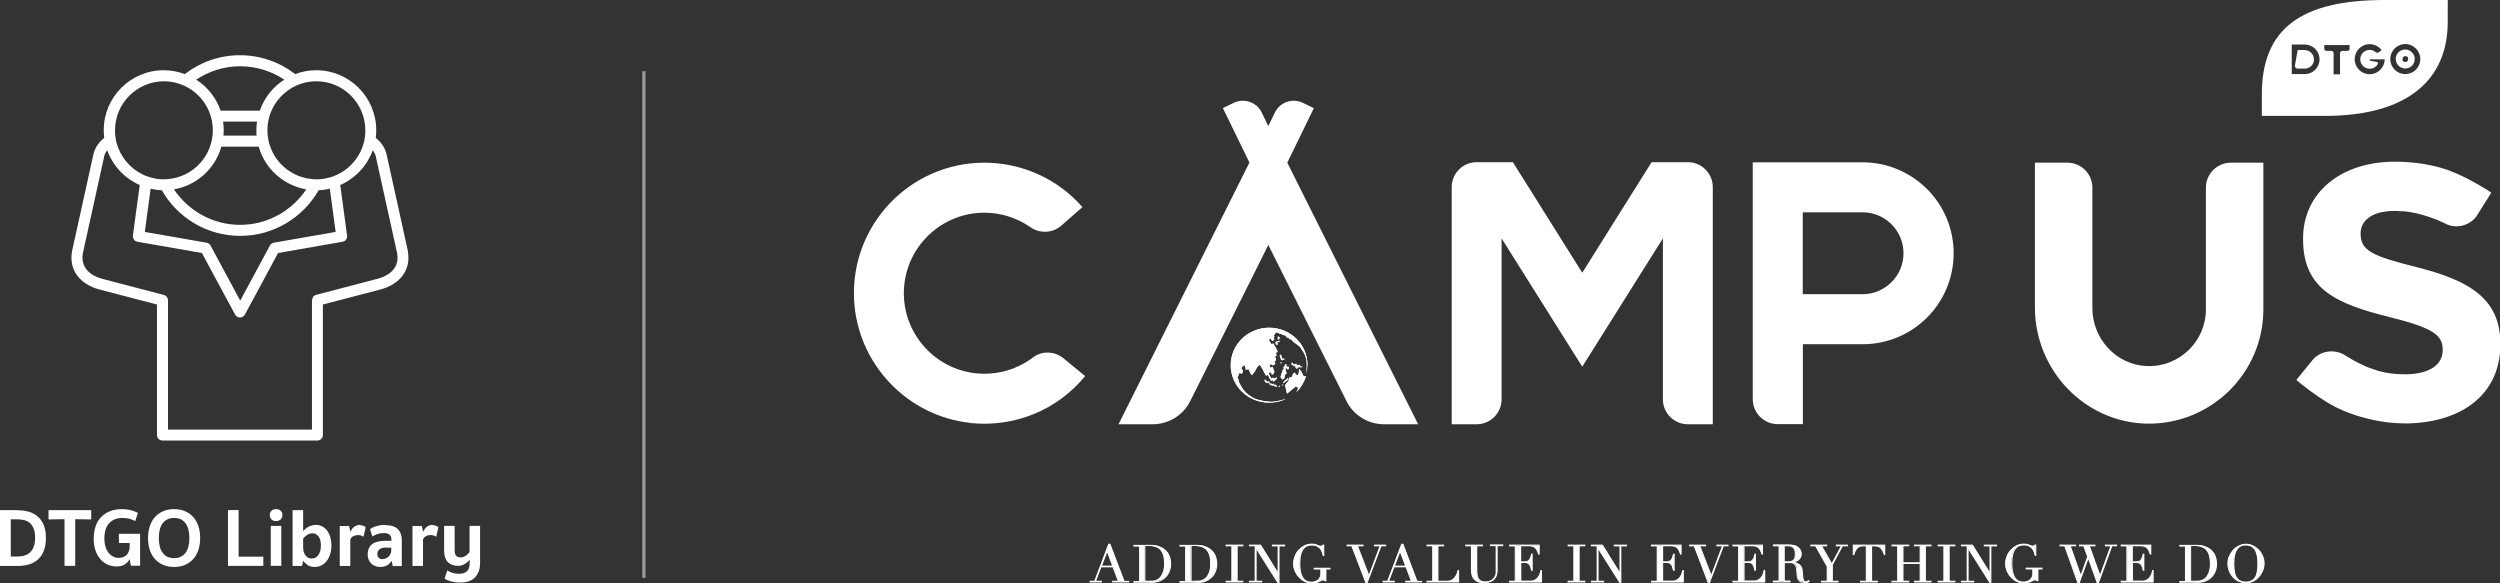 <?xml version="1.0" encoding="UTF-8"?><svg id="a" xmlns="http://www.w3.org/2000/svg" width="201.47" height="47" viewBox="0 0 201.47 47"><rect x="0" y="0" width="201.47" height="47" fill="#333333" stroke="none"/><defs><style>.b,.c{fill:#fff;}.c{opacity:.5;}</style></defs><path class="b" d="m32.88,20.27l-1.7-7.71c-.1-.56-.41-1.06-.9-1.45.03-.2.04-.41.04-.62,0-2.66-2.17-4.83-4.83-4.83-.6,0-1.17.11-1.7.31-1.23-.95-2.78-1.52-4.45-1.52s-3.22.57-4.45,1.52c-.53-.2-1.1-.31-1.7-.31-2.67,0-4.83,2.17-4.83,4.83,0,.21.01.41.04.62-.49.39-.8.89-.9,1.45l-1.7,7.71s0,.01,0,.02c-.25,1.44.6,2.6,2.21,3.04l4.64,1.21v10.52c0,.24.2.44.44.44h12.49c.24,0,.44-.2.44-.44v-10.52l4.64-1.21c1.61-.44,2.46-1.6,2.21-3.04,0,0,0-.01,0-.02Zm-7.74,3.93v10.42h-11.6v-10.42c0-.2-.14-.38-.33-.43l-4.97-1.3c-1.64-.45-1.65-1.56-1.57-2.03l1.7-7.71s0-.01,0-.02c.04-.24.14-.44.27-.6.45,1.25,1.4,2.27,2.62,2.8l-.55,4.07c-.03.24.13.46.36.5l5.2.91,2.68,4.97c.08.14.23.23.39.23s.31-.09.39-.23l2.68-4.97,5.2-.91c.23-.04.4-.26.36-.5l-.55-4.07c1.21-.53,2.17-1.55,2.62-2.8.12.16.23.36.27.6,0,0,0,.01,0,.02l1.7,7.71c.23,1.38-1.02,1.88-1.56,2.02l-4.97,1.3c-.2.05-.33.23-.33.43ZM13.2,6.55c.32,0,.63.04.93.11.16.04.32.09.48.15.15.06.3.12.44.2,1.25.66,2.1,1.98,2.1,3.49,0,2.06-1.58,3.75-3.59,3.93-.12.01-.23.02-.35.02-.04,0-.09,0-.13,0-.17,0-.34-.02-.5-.05-.11-.02-.22-.04-.33-.07-.15-.04-.29-.08-.43-.13-.14-.05-.29-.12-.42-.19-.97-.5-1.7-1.4-2-2.47-.04-.15-.07-.29-.09-.45-.02-.15-.04-.31-.04-.47,0-.04,0-.08,0-.12,0-2.18,1.77-3.95,3.95-3.95Zm6.15-1.21c1.32,0,2.54.4,3.56,1.08-.91.58-1.62,1.46-1.97,2.5h-3.16c-.36-1.04-1.06-1.92-1.97-2.5,1.02-.68,2.24-1.08,3.56-1.08Zm6.15,1.21c2.17,0,3.94,1.77,3.94,3.95,0,.04,0,.08,0,.12,0,.16-.02.31-.04.47-.02.15-.05.3-.09.45-.29,1.07-1.03,1.97-2,2.47-.14.07-.28.13-.42.19-.14.05-.28.1-.43.13-.11.03-.22.05-.33.07-.16.03-.33.04-.5.05-.04,0-.08,0-.13,0-.12,0-.24,0-.36-.02-2.01-.18-3.59-1.87-3.59-3.93,0-1.51.85-2.82,2.1-3.49.14-.08.29-.14.44-.2.15-.06.31-.11.48-.15.3-.07.61-.11.93-.11Zm-4.81,4.38h-2.68c.01-.14.02-.29.02-.44,0-.23-.02-.46-.05-.69h2.73c-.03.22-.05.46-.05.69,0,.15,0,.29.02.44Zm-2.84.89h3c.5,1.77,1.99,3.12,3.83,3.44-1.15,1.72-3.11,2.86-5.33,2.86s-4.18-1.14-5.33-2.86c1.84-.32,3.32-1.67,3.82-3.44Zm1.5,7.19c2.71,0,5.07-1.48,6.33-3.68.31-.01.61-.05.9-.12l.47,3.48-4.99.87c-.13.02-.25.11-.31.23l-2.39,4.44-2.39-4.44c-.06-.12-.18-.2-.31-.23l-4.99-.87.47-3.48c.29.07.59.11.9.12,1.25,2.2,3.62,3.68,6.33,3.68Z"/><path class="b" d="m1.4,41.11H0v4.5h1.4c.75,0,1.32-.19,1.71-.57.39-.38.59-.95.59-1.69s-.2-1.28-.59-1.66c-.39-.38-.96-.57-1.71-.57Zm1.33,2.91c-.07.19-.16.35-.28.47-.12.12-.27.22-.45.27-.18.06-.38.09-.6.09h-.53v-3h.53c.22,0,.42.03.6.08.18.05.33.14.45.26.12.12.22.27.28.46.07.19.1.42.1.68s-.03.5-.1.69Z"/><polygon class="b" points="3.91 41.86 5.2 41.84 5.2 45.6 6.06 45.6 6.06 41.84 7.35 41.86 7.35 41.11 3.91 41.11 3.91 41.86"/><path class="b" d="m9.58,43.76h.87v.27c0,.16-.02.29-.07.41s-.11.22-.19.29c-.08.08-.17.14-.28.17-.11.04-.22.06-.34.06-.16,0-.32-.04-.46-.11-.14-.07-.26-.18-.37-.31-.1-.14-.19-.3-.24-.49-.06-.19-.09-.4-.09-.64,0-.56.13-.97.39-1.25.26-.28.62-.42,1.08-.42.17,0,.34.02.52.06.18.04.34.11.5.19l.21-.66c-.38-.2-.81-.3-1.29-.3-.35,0-.66.05-.94.16-.28.11-.52.26-.72.47-.2.2-.35.45-.45.74-.1.29-.16.63-.16,1,0,.34.04.65.13.92.09.28.22.52.38.71.16.2.36.35.59.46.23.11.48.16.76.16s.48-.06.65-.17c.17-.11.3-.25.39-.42l.09.53h.75v-2.57h-1.71v.72Z"/><path class="b" d="m15.6,41.7c-.18-.21-.39-.37-.66-.49-.26-.12-.57-.18-.91-.18s-.65.06-.91.18c-.26.12-.48.28-.66.49-.18.21-.31.46-.4.74-.09.28-.13.59-.13.92s.04.64.13.92c.09.28.22.53.4.74.18.21.39.37.66.49.26.12.57.18.91.18s.65-.06.91-.18c.26-.12.48-.28.66-.49.18-.21.31-.46.4-.74.09-.28.13-.59.13-.92s-.04-.64-.13-.92c-.09-.28-.22-.53-.4-.74Zm-.65,2.85c-.21.28-.52.43-.92.43s-.71-.14-.92-.43c-.21-.28-.31-.68-.31-1.19s.1-.91.31-1.19c.21-.28.52-.43.92-.43s.71.14.92.43c.21.28.31.68.31,1.19s-.1.91-.31,1.19Z"/><polygon class="b" points="19.23 41.1 18.37 41.11 18.37 45.6 21.22 45.6 21.22 44.86 19.23 44.86 19.23 41.1"/><path class="b" d="m22.25,41.03c-.16,0-.29.05-.38.14-.09.1-.13.21-.13.34s.04.24.13.34c.09.1.22.14.38.14s.29-.05.38-.14c.09-.1.13-.21.13-.34s-.04-.24-.13-.34c-.09-.1-.22-.14-.38-.14Z"/><rect class="b" x="21.82" y="42.38" width=".85" height="3.22"/><path class="b" d="m26.39,42.8c-.1-.15-.24-.27-.39-.36-.16-.09-.34-.14-.56-.14-.12,0-.22.02-.33.05-.1.03-.2.07-.28.12-.09.05-.16.1-.23.16-.07.06-.13.12-.17.17v-1.69h-.85v4.5h.76l.09-.42c.09.13.21.24.36.35.14.1.34.15.59.15.18,0,.35-.04.51-.12.16-.08.3-.19.42-.34.12-.15.22-.33.29-.54.07-.22.11-.46.11-.74,0-.21-.03-.42-.08-.62-.05-.2-.13-.37-.23-.52Zm-.6,1.64c-.04.14-.09.24-.16.33-.07.08-.14.14-.23.18-.09.04-.18.06-.28.06-.2,0-.37-.08-.5-.25-.13-.16-.19-.39-.19-.67v-.68c.09-.12.2-.22.32-.3.12-.08.26-.13.43-.13.2,0,.36.08.49.25.12.17.19.4.19.71,0,.2-.02.36-.06.5Z"/><path class="b" d="m29,42.3c-.1,0-.19.02-.27.05-.08.03-.15.07-.21.12-.06.05-.12.11-.16.18-.05.07-.09.14-.12.21l-.11-.47h-.75v3.22h.85v-2.15c.06-.12.15-.21.26-.26s.23-.08.35-.08c.18,0,.33.05.45.14l.18-.77c-.05-.05-.12-.09-.2-.12-.08-.03-.17-.05-.26-.05Z"/><path class="b" d="m31.05,42.3c-.25,0-.48.03-.7.1-.22.06-.4.14-.53.24l.19.59c.14-.08.29-.15.44-.2.15-.05.32-.07.5-.07.39,0,.59.17.59.51v.11h-.45c-.23,0-.43.02-.61.06-.18.04-.34.1-.46.19-.13.09-.22.2-.29.35-.07.14-.1.32-.1.52,0,.16.03.29.08.41.05.12.13.22.22.31.09.09.2.15.32.2s.25.07.39.07c.12,0,.24-.01.33-.04.1-.03.18-.07.26-.11.08-.05.14-.1.19-.16.05-.06.1-.12.14-.18l.09.42h.73v-2.09c0-.38-.11-.68-.32-.89-.21-.21-.55-.32-.99-.32Zm.49,1.99c0,.1-.02.2-.05.29-.04.09-.09.18-.15.25s-.15.13-.24.17c-.09.04-.2.06-.31.06s-.2-.04-.27-.11-.11-.17-.11-.29c0-.17.06-.3.17-.39.12-.09.28-.14.49-.14h.46v.16Z"/><path class="b" d="m34.86,42.3c-.1,0-.19.02-.27.05-.08.03-.15.07-.21.12-.06.05-.12.11-.16.18-.05.07-.09.14-.12.21l-.11-.47h-.75v3.22h.85v-2.15c.06-.12.15-.21.26-.26.11-.06.23-.08.35-.08.18,0,.33.05.45.14l.18-.77c-.05-.05-.12-.09-.2-.12-.08-.03-.17-.05-.26-.05Z"/><path class="b" d="m37.84,42.38v2.11c-.09.12-.19.22-.31.3-.12.08-.24.13-.39.13-.17,0-.29-.04-.38-.13-.08-.09-.12-.23-.12-.44v-1.97h-.85v2c0,.4.1.71.29.91.2.2.47.31.83.31.11,0,.21-.01.3-.04.1-.03.18-.07.26-.12.08-.05.15-.1.22-.16.06-.06.12-.12.16-.18v.28c0,.32-.08.54-.23.67-.15.13-.36.19-.64.19-.15,0-.31-.02-.47-.06-.16-.04-.32-.11-.47-.21l-.21.66c.15.1.33.18.55.23.22.06.45.09.71.09.23,0,.44-.03.63-.09.2-.06.36-.15.51-.28.14-.13.25-.3.34-.5.08-.2.12-.45.12-.74v-2.96h-.85Z"/><path class="b" d="m193.83,3.99c-.42,0-.76.34-.76.76s.34.76.76.76.76-.34.76-.76-.34-.76-.76-.76Zm.24.78s0,0,0,.01c0,.13-.11.22-.24.22-.1,0-.18-.06-.22-.15h0s0-.02,0-.02c0-.02-.01-.05-.01-.08,0-.13.11-.24.24-.24.05,0,.1.02.13.04,0,0,.01,0,.02.01h0s.02.02.02.02c.04.04.06.09.06.15h0Zm-.24-.78c-.42,0-.76.34-.76.76s.34.76.76.76.76-.34.76-.76-.34-.76-.76-.76Zm.24.78s0,0,0,.01c0,.13-.11.22-.24.22-.1,0-.18-.06-.22-.15h0s0-.02,0-.02c0-.02-.01-.05-.01-.08,0-.13.11-.24.24-.24.05,0,.1.02.13.04,0,0,.01,0,.02.01h0s.02.02.02.02c.04.04.06.09.06.15h0Zm-.24-.78c-.42,0-.76.34-.76.76s.34.76.76.76.76-.34.76-.76-.34-.76-.76-.76Zm.24.78s0,0,0,.01c0,.13-.11.22-.24.22-.1,0-.18-.06-.22-.15h0s0-.02,0-.02c0-.02-.01-.05-.01-.08,0-.13.11-.24.24-.24.05,0,.1.02.13.04,0,0,.01,0,.02.01h0s.02.02.02.02c.04.04.06.09.06.15h0Zm-.24-.78c-.42,0-.76.34-.76.76s.34.76.76.76.76-.34.76-.76-.34-.76-.76-.76Zm.24.78s0,0,0,.01c0,.13-.11.22-.24.22-.1,0-.18-.06-.22-.15h0s0-.02,0-.02c0-.02-.01-.05-.01-.08,0-.13.11-.24.24-.24.05,0,.1.02.13.04,0,0,.01,0,.02.01h0s.02.02.02.02c.04.04.06.09.06.15h0Zm-8.33-.74h-.57l-.22,1.21c-.04.27.2.28.2.28h.58c.41,0,.74-.33.74-.74s-.33-.74-.74-.74Zm8.09-.04c-.42,0-.76.34-.76.76s.34.76.76.76.76-.34.76-.76-.34-.76-.76-.76Zm.24.78s0,0,0,.01c0,.13-.11.22-.24.22-.1,0-.18-.06-.22-.15h0s0-.02,0-.02c0-.02-.01-.05-.01-.08,0-.13.11-.24.24-.24.05,0,.1.02.13.04,0,0,.01,0,.02.01h0s.02.02.02.02c.04.04.06.09.06.15h0Zm-.24-.78c-.42,0-.76.34-.76.76s.34.76.76.76.76-.34.76-.76-.34-.76-.76-.76Zm.24.78s0,0,0,.01c0,.13-.11.22-.24.22-.1,0-.18-.06-.22-.15h0s0-.02,0-.02c0-.02-.01-.05-.01-.08,0-.13.11-.24.24-.24.05,0,.1.02.13.04,0,0,.01,0,.02.01h0s.02.02.02.02c.04.04.06.09.06.15h0Zm-8.33-.74h-.57l-.22,1.21c-.04.27.2.28.2.28h.58c.41,0,.74-.33.74-.74s-.33-.74-.74-.74Zm0,0h-.57l-.22,1.21c-.04.27.2.28.2.28h.58c.41,0,.74-.33.74-.74s-.33-.74-.74-.74Zm8.09-.04c-.42,0-.76.34-.76.76s.34.76.76.76.76-.34.76-.76-.34-.76-.76-.76Zm.24.78s0,0,0,.01c0,.13-.11.22-.24.22-.1,0-.18-.06-.22-.15h0s0-.02,0-.02c0-.02-.01-.05-.01-.08,0-.13.11-.24.24-.24.05,0,.1.02.13.04,0,0,.01,0,.02.01h0s.02.02.02.02c.04.04.06.09.06.15h0Zm-.24-.78c-.42,0-.76.34-.76.76s.34.76.76.76.76-.34.76-.76-.34-.76-.76-.76Zm.24.78s0,0,0,.01c0,.13-.11.22-.24.22-.1,0-.18-.06-.22-.15h0s0-.02,0-.02c0-.02-.01-.05-.01-.08,0-.13.11-.24.24-.24.05,0,.1.02.13.04,0,0,.01,0,.02.01h0s.02.02.02.02c.04.04.06.09.06.15h0Zm-8.33-.74h-.57l-.22,1.21c-.04.27.2.28.2.28h.58c.41,0,.74-.33.74-.74s-.33-.74-.74-.74Zm0,0h-.57l-.22,1.21c-.04.27.2.28.2.28h.58c.41,0,.74-.33.74-.74s-.33-.74-.74-.74Zm8.09-.04c-.42,0-.76.34-.76.76s.34.76.76.76.76-.34.76-.76-.34-.76-.76-.76Zm.24.78s0,0,0,.01c0,.13-.11.22-.24.22-.1,0-.18-.06-.22-.15h0s0-.02,0-.02c0-.02-.01-.05-.01-.08,0-.13.11-.24.24-.24.05,0,.1.02.13.04,0,0,.01,0,.02.01h0s.02.02.02.02c.04.04.06.09.06.15h0Zm-.24-.78c-.42,0-.76.34-.76.76s.34.76.76.76.76-.34.76-.76-.34-.76-.76-.76Zm.24.78s0,0,0,.01c0,.13-.11.22-.24.22-.1,0-.18-.06-.22-.15h0s0-.02,0-.02c0-.02-.01-.05-.01-.08,0-.13.11-.24.24-.24.05,0,.1.02.13.04,0,0,.01,0,.02.01h0s.02.02.02.02c.04.04.06.09.06.15h0Zm-8.33-.74h-.57l-.22,1.21c-.04.27.2.28.2.28h.58c.41,0,.74-.33.74-.74s-.33-.74-.74-.74Zm0,0h-.57l-.22,1.21c-.04.27.2.28.2.28h.58c.41,0,.74-.33.74-.74s-.33-.74-.74-.74Zm8.09-.04c-.42,0-.76.34-.76.76s.34.76.76.76.76-.34.76-.76-.34-.76-.76-.76Zm.24.78s0,0,0,.01c0,.13-.11.22-.24.22-.1,0-.18-.06-.22-.15h0s0-.02,0-.02c0-.02-.01-.05-.01-.08,0-.13.11-.24.24-.24.05,0,.1.02.13.04,0,0,.01,0,.02.01h0s.02.02.02.02c.04.04.06.09.06.15h0Zm-.24-.78c-.42,0-.76.34-.76.76s.34.76.76.76.76-.34.76-.76-.34-.76-.76-.76Zm.24.78s0,0,0,.01c0,.13-.11.22-.24.22-.1,0-.18-.06-.22-.15h0s0-.02,0-.02c0-.02-.01-.05-.01-.08,0-.13.11-.24.24-.24.05,0,.1.02.13.04,0,0,.01,0,.02.01h0s.02.02.02.02c.04.04.06.09.06.15h0Zm-8.33-.74h-.57l-.22,1.21c-.04.27.2.28.2.28h.58c.41,0,.74-.33.74-.74s-.33-.74-.74-.74Zm0,0h-.57l-.22,1.21c-.04.27.2.28.2.28h.58c.41,0,.74-.33.74-.74s-.33-.74-.74-.74Zm8.09-.04c-.42,0-.76.34-.76.76s.34.76.76.76.76-.34.76-.76-.34-.76-.76-.76Zm.24.78s0,0,0,.01c0,.13-.11.22-.24.22-.1,0-.18-.06-.22-.15h0s0-.02,0-.02c0-.02-.01-.05-.01-.08,0-.13.11-.24.24-.24.05,0,.1.02.13.04,0,0,.01,0,.02.01h0s.02.02.02.02c.04.04.06.09.06.15h0Zm-.24-.78c-.42,0-.76.34-.76.76s.34.76.76.76.76-.34.76-.76-.34-.76-.76-.76Zm.24.78s0,0,0,.01c0,.13-.11.22-.24.22-.1,0-.18-.06-.22-.15h0s0-.02,0-.02c0-.02-.01-.05-.01-.08,0-.13.11-.24.24-.24.05,0,.1.02.13.04,0,0,.01,0,.02.01h0s.02.02.02.02c.04.04.06.09.06.15h0Zm-8.33-.74h-.57l-.22,1.21c-.04.27.2.28.2.28h.58c.41,0,.74-.33.74-.74s-.33-.74-.74-.74Zm6.44-4.03c-6.75,0-9.9,2.31-9.9,7.59v1.75h5.08c6.62,0,9.9-2.87,9.9-7.58V0h-5.08Zm-6.44,5.97h-1.05v-2.38h1.05c.66,0,1.19.53,1.19,1.19s-.53,1.19-1.19,1.19Zm3.61-2.02c-.03.12-.1.14-.14.15h-.47s-.14.03-.16.17v1.72h-.52v-1.72c-.02-.16-.16-.17-.17-.17h-.44s-.11-.03-.14-.15v-.32h2.04v.33Zm2.83.82c0,.66-.54,1.21-1.21,1.21s-1.21-.54-1.21-1.21.54-1.21,1.21-1.21c.39,0,.74.19.96.48l-.24.18c-.1.07-.19.01-.21,0-.14-.12-.32-.2-.51-.2-.42,0-.76.34-.76.76s.34.76.76.76c.28,0,.52-.15.65-.37.07-.16-.06-.18-.06-.18l-.58-.1v-.11h.76s.45,0,.45,0h0Zm1.66,1.2c-.67,0-1.21-.54-1.21-1.21s.54-1.21,1.21-1.21,1.21.55,1.21,1.21-.54,1.21-1.21,1.21Zm0-1.97c-.42,0-.76.34-.76.76s.34.76.76.76.76-.34.76-.76-.34-.76-.76-.76Zm.24.78s0,0,0,.01c0,.13-.11.22-.24.22-.1,0-.18-.06-.22-.15h0s0-.02,0-.02c0-.02-.01-.05-.01-.08,0-.13.11-.24.24-.24.05,0,.1.02.13.04,0,0,.01,0,.02.01h0s.02.02.02.02c.04.04.06.09.06.15h0Zm-8.33-.74h-.57l-.22,1.21c-.04.27.2.28.2.28h.58c.41,0,.74-.33.74-.74s-.33-.74-.74-.74Zm0,0h-.57l-.22,1.21c-.04.27.2.28.2.28h.58c.41,0,.74-.33.74-.74s-.33-.74-.74-.74Zm8.09-.04c-.42,0-.76.34-.76.76s.34.76.76.76.76-.34.76-.76-.34-.76-.76-.76Zm.24.78s0,0,0,.01c0,.13-.11.22-.24.22-.1,0-.18-.06-.22-.15h0s0-.02,0-.02c0-.02-.01-.05-.01-.08,0-.13.11-.24.24-.24.05,0,.1.02.13.04,0,0,.01,0,.02.01h0s.02.02.02.02c.04.04.06.09.06.15h0Zm-.24-.78c-.42,0-.76.34-.76.76s.34.76.76.76.76-.34.76-.76-.34-.76-.76-.76Zm.24.78s0,0,0,.01c0,.13-.11.22-.24.22-.1,0-.18-.06-.22-.15h0s0-.02,0-.02c0-.02-.01-.05-.01-.08,0-.13.11-.24.24-.24.05,0,.1.02.13.04,0,0,.01,0,.02.01h0s.02.02.02.02c.04.04.06.09.06.15h0Zm-8.33-.74h-.57l-.22,1.21c-.04.27.2.28.2.28h.58c.41,0,.74-.33.74-.74s-.33-.74-.74-.74Zm0,0h-.57l-.22,1.21c-.04.27.2.28.2.28h.58c.41,0,.74-.33.74-.74s-.33-.74-.74-.74Zm8.09-.04c-.42,0-.76.34-.76.76s.34.76.76.76.76-.34.76-.76-.34-.76-.76-.76Zm.24.78s0,0,0,.01c0,.13-.11.22-.24.22-.1,0-.18-.06-.22-.15h0s0-.02,0-.02c0-.02-.01-.05-.01-.08,0-.13.11-.24.24-.24.05,0,.1.02.13.04,0,0,.01,0,.02.01h0s.02.02.02.02c.04.04.06.09.06.15h0Zm-.24-.78c-.42,0-.76.34-.76.76s.34.76.76.76.76-.34.76-.76-.34-.76-.76-.76Zm.24.78s0,0,0,.01c0,.13-.11.22-.24.22-.1,0-.18-.06-.22-.15h0s0-.02,0-.02c0-.02-.01-.05-.01-.08,0-.13.11-.24.24-.24.05,0,.1.02.13.04,0,0,.01,0,.02.01h0s.02.02.02.02c.04.04.06.09.06.15h0Zm-8.33-.74h-.57l-.22,1.21c-.04.27.2.28.2.28h.58c.41,0,.74-.33.74-.74s-.33-.74-.74-.74Zm0,0h-.57l-.22,1.21c-.04.27.2.28.2.28h.58c.41,0,.74-.33.74-.74s-.33-.74-.74-.74Zm8.09-.04c-.42,0-.76.34-.76.76s.34.76.76.76.76-.34.76-.76-.34-.76-.76-.76Zm.24.78s0,0,0,.01c0,.13-.11.22-.24.22-.1,0-.18-.06-.22-.15h0s0-.02,0-.02c0-.02-.01-.05-.01-.08,0-.13.11-.24.24-.24.05,0,.1.02.13.04,0,0,.01,0,.02.01h0s.02.02.02.02c.04.04.06.09.06.15h0Zm-.24-.78c-.42,0-.76.34-.76.76s.34.76.76.76.76-.34.76-.76-.34-.76-.76-.76Zm.24.78s0,0,0,.01c0,.13-.11.22-.24.22-.1,0-.18-.06-.22-.15h0s0-.02,0-.02c0-.02-.01-.05-.01-.08,0-.13.11-.24.24-.24.05,0,.1.02.13.04,0,0,.01,0,.02.01h0s.02.02.02.02c.04.04.06.09.06.15h0Zm-8.33-.74h-.57l-.22,1.21c-.04.27.2.28.2.28h.58c.41,0,.74-.33.74-.74s-.33-.74-.74-.74Zm0,0h-.57l-.22,1.21c-.04.27.2.28.2.28h.58c.41,0,.74-.33.74-.74s-.33-.74-.74-.74Zm8.09-.04c-.42,0-.76.34-.76.76s.34.76.76.76.76-.34.76-.76-.34-.76-.76-.76Zm.24.78s0,0,0,.01c0,.13-.11.22-.24.22-.1,0-.18-.06-.22-.15h0s0-.02,0-.02c0-.02-.01-.05-.01-.08,0-.13.11-.24.24-.24.05,0,.1.02.13.04,0,0,.01,0,.02.01h0s.02.02.02.02c.04.04.06.09.06.15h0Zm-.24-.78c-.42,0-.76.34-.76.76s.34.76.76.76.76-.34.76-.76-.34-.76-.76-.76Zm.24.78s0,0,0,.01c0,.13-.11.22-.24.22-.1,0-.18-.06-.22-.15h0s0-.02,0-.02c0-.02-.01-.05-.01-.08,0-.13.11-.24.24-.24.05,0,.1.02.13.04,0,0,.01,0,.02.01h0s.02.02.02.02c.04.04.06.09.06.15h0Zm-8.33-.74h-.57l-.22,1.21c-.04.27.2.28.2.28h.58c.41,0,.74-.33.74-.74s-.33-.74-.74-.74Zm0,0h-.57l-.22,1.21c-.04.27.2.28.2.28h.58c.41,0,.74-.33.74-.74s-.33-.74-.74-.74Zm8.09-.04c-.42,0-.76.34-.76.76s.34.76.76.76.76-.34.76-.76-.34-.76-.76-.76Zm.24.78s0,0,0,.01c0,.13-.11.22-.24.22-.1,0-.18-.06-.22-.15h0s0-.02,0-.02c0-.02-.01-.05-.01-.08,0-.13.11-.24.24-.24.05,0,.1.02.13.04,0,0,.01,0,.02.01h0s.02.02.02.02c.04.04.06.09.06.15h0Zm-.24-.78c-.42,0-.76.34-.76.76s.34.76.76.76.76-.34.76-.76-.34-.76-.76-.76Zm.24.78s0,0,0,.01c0,.13-.11.22-.24.22-.1,0-.18-.06-.22-.15h0s0-.02,0-.02c0-.02-.01-.05-.01-.08,0-.13.11-.24.24-.24.05,0,.1.02.13.04,0,0,.01,0,.02.01h0s.02.02.02.02c.04.04.06.09.06.15h0Zm-8.33-.74h-.57l-.22,1.21c-.04.27.2.28.2.28h.58c.41,0,.74-.33.74-.74s-.33-.74-.74-.74Zm8.09-.04c-.42,0-.76.34-.76.76s.34.76.76.76.76-.34.76-.76-.34-.76-.76-.76Zm.24.78s0,0,0,.01c0,.13-.11.22-.24.22-.1,0-.18-.06-.22-.15h0s0-.02,0-.02c0-.02-.01-.05-.01-.08,0-.13.11-.24.24-.24.05,0,.1.02.13.04,0,0,.01,0,.02.01h0s.02.02.02.02c.04.04.06.09.06.15h0Zm-.24-.78c-.42,0-.76.34-.76.76s.34.76.76.76.76-.34.76-.76-.34-.76-.76-.76Zm.24.78s0,0,0,.01c0,.13-.11.22-.24.22-.1,0-.18-.06-.22-.15h0s0-.02,0-.02c0-.02-.01-.05-.01-.08,0-.13.11-.24.24-.24.05,0,.1.02.13.04,0,0,.01,0,.02.01h0s.02.02.02.02c.04.04.06.09.06.15h0Z"/><path class="b" d="m78.21,34.08c-5.12-.54-9.13-4.79-9.38-9.93-.3-6.04,4.53-11.04,10.5-11.04,3.02,0,5.91,1.3,7.9,3.58l-1.7,1.49c-.7.62-1.73.66-2.49.13-1.08-.75-2.37-1.17-3.71-1.17-3.76,0-6.78,3.21-6.47,7.03.24,2.94,2.48,5.38,5.39,5.86,1.81.3,3.6-.17,4.99-1.22.73-.56,1.76-.52,2.47.07l1.74,1.43c-2.24,2.73-5.68,4.15-9.25,3.78Z"/><path class="b" d="m173.02,34.14c-5.04-.1-9.03-4.32-9.03-9.36v-11.67s2.62,0,2.62,0c1.11,0,2.01.9,2.01,2.01v9.7c0,2.48,1.92,4.59,4.4,4.68,2.6.1,4.75-1.99,4.75-4.57v-9.81c0-1.11.9-2.01,2.01-2.01h2.62s0,11.82,0,11.82c0,5.14-4.23,9.3-9.39,9.21Z"/><path class="b" d="m186.45,28.91c.43-.43,1.04-.66,1.69-.58.28.03.53.12.76.25.01,0,.02.01.03.02.05.03.09.06.13.08h0c.81.51,1.55.86,2.2,1.08,0,0,.01,0,.02,0,.29.11.58.19.89.25.03,0,.05.01.08.02.01,0,.02,0,.03,0,.49.09,1,.13,1.53.13.07,0,.14,0,.21,0h.04c1.75-.06,2.79-.78,2.79-1.93v-.06c0-1.14-.72-1.73-4.25-2.61-4.25-1.06-7-2.2-7-6.28v-.06c0-3.72,3.08-6.19,7.39-6.19.72,0,1.42.05,2.09.15.02,0,.03,0,.05,0,.69.11,1.35.26,1.98.47.07.02.14.04.2.07,0,0,0,0,0,0,1.06.39,2.08.94,2.95,1.48,0,0,0,0,.01,0,.26.17.5.33.5.33l-1.02,1.62-.19.3c-.37.48-.95.79-1.6.79-.28,0-.54-.06-.78-.16-.01,0-.02-.01-.03-.02-.05-.02-.09-.05-.14-.07h0c-.86-.41-1.65-.66-2.32-.81,0,0-.01,0-.02,0-.3-.07-.6-.12-.91-.15-.03,0-.06,0-.08,0-.83-.08-1.39,0-1.61.05-.01,0-.02,0-.03,0,0,0-.01,0-.01,0-.02,0-.04,0-.05.01-.01,0-.02,0-.02,0-1.13.24-1.72.9-1.72,1.69v.06c0,1.35.9,1.79,4.56,2.7,4.28,1.08,6.7,2.58,6.7,6.16v.06c0,3.97-3.04,6.25-7.41,6.36h0c-.09,0-.18,0-.27,0-.02,0-.05,0-.07,0-.42,0-.86-.03-1.31-.08-.72-.09-1.4-.23-2.05-.41-.02,0-.03,0-.05-.01-.67-.19-1.3-.43-1.9-.71-.06-.03-.13-.06-.19-.09,0,0,0,0,0,0-1-.52-1.94-1.19-2.74-1.83,0,0,0,0-.01,0-.2-.17-.39-.32-.44-.37l1.42-1.75Z"/><path class="b" d="m138.03,15.08v19.11s-2.01,0-2.01,0c-1.11,0-2.01-.9-2.01-2.01v-12.97s-6.5,10.34-6.5,10.34l-6.5-10.34v12.97c0,1.11-.9,2.01-2.01,2.01h-2.01s0-19.11,0-19.11c0-1.11.9-2.01,2.01-2.01h2.92s2.53,4.03,2.53,4.03l3.06,4.88,3.06-4.88,2.53-4.03h2.92c1.11,0,2.01.9,2.01,2.01Z"/><path class="b" d="m155.28,15.22c-1.33-1.32-3.16-2.14-5.18-2.14h-8.85v19.09c0,1.11.9,2.01,2.02,2.01h2.02v-6.44s4.82,0,4.82,0c4.05,0,7.33-3.28,7.33-7.33,0-2.02-.82-3.85-2.14-5.18Zm-2.85,7.52c-.6.6-1.42.97-2.33.97h-4.82s0-6.6,0-6.6h4.82c1.82,0,3.3,1.47,3.3,3.3,0,.91-.37,1.74-.97,2.33Z"/><path class="b" d="m100.16,43.99v-.06h-1.34v.06h.46s0,2.85,0,2.85h-.46v.06h1.34v-.06h-.46s0-2.85,0-2.85h.46Z"/><path class="b" d="m100.2,46.94h-1.43s0-.14,0-.14h.46v-2.77h-.46s0-.14,0-.14h1.43s0,.14,0,.14h-.46v2.77h.46s0,.14,0,.14Zm-.88-.08h.33v-2.89h-.33v2.89Z"/><path class="b" d="m102.55,43.93v.06h.46s0,2.21,0,2.21h0s-1.41-2.27-1.41-2.27h-.89v.06h.46s0,2.85,0,2.85h-.46v.06h.99v-.06h-.46s0-2.68,0-2.68h0s1.76,2.8,1.76,2.8h.08v-2.97s.46,0,.46,0v-.06h-.99Z"/><path class="b" d="m103.11,47h-.15s-.01-.02-.01-.02l-1.69-2.68v2.5h.46s0,.14,0,.14h-1.07s0-.14,0-.14h.46v-2.77h-.46s0-.14,0-.14h.96s.01.02.01.02l1.34,2.16v-2.04h-.46s0-.14,0-.14h1.07s0,.14,0,.14h-.46v2.97Zm-.1-.08h.02v-.67h-.04s-.02-.02-.02-.02l-1.4-2.25h-.36v.15h.04s.02.02.02.02l1.74,2.78Z"/><path class="b" d="m105.89,45.78v.06h.54s0,.35,0,.35c0,.12-.02.23-.06.32-.04.09-.1.17-.17.22-.07.06-.15.1-.23.13-.09.03-.17.04-.26.04-.14,0-.26-.02-.35-.04-.09-.03-.18-.08-.26-.16-.08-.07-.14-.15-.18-.24-.05-.1-.09-.2-.11-.31-.03-.11-.05-.23-.06-.36-.01-.13-.02-.25-.02-.38,0-.18,0-.37.03-.54.02-.18.07-.34.14-.49.07-.14.17-.26.3-.35.13-.09.3-.13.5-.13.18,0,.32.03.43.09.11.06.2.14.27.23.07.09.12.18.15.28.03.1.05.18.07.26h.04v-.83h-.06s-.04.05-.07.06c-.02.02-.06.02-.12.02-.05,0-.1,0-.14-.02-.04-.02-.09-.04-.14-.06-.05-.02-.11-.04-.18-.06-.07-.02-.16-.03-.26-.03-.21,0-.39.04-.55.12-.16.08-.31.18-.43.31-.04.04-.08.09-.14.15-.06.06-.11.14-.16.24-.05.09-.1.2-.13.33-.04.13-.06.27-.06.43,0,.24.05.45.14.64.09.19.21.36.35.49.14.14.29.25.44.31s.33.1.52.1c.13,0,.24-.01.33-.04.09-.02.17-.05.24-.09.07-.03.13-.06.18-.09.05-.02.1-.04.15-.04.04,0,.07,0,.09.02.02,0,.04.03.08.06h.05v-.95s.33,0,.33,0v-.06h-1.27Z"/><path class="b" d="m105.7,47c-.21,0-.39-.03-.54-.1-.16-.07-.31-.17-.45-.32-.14-.14-.26-.31-.35-.5-.1-.19-.14-.41-.14-.66,0-.16.02-.3.06-.44.03-.12.08-.23.13-.34.06-.11.11-.19.16-.25.05-.05.09-.11.14-.15.12-.13.27-.23.44-.31.17-.08.36-.12.57-.12.1,0,.2,0,.27.03.08.02.14.04.18.06.03.01.06.03.09.04l.04.02s.07.02.12.02c.06,0,.09,0,.1-.02.02-.01.04-.03.06-.05v-.02s.14,0,.14,0v.92s-.12,0-.12,0v-.03c-.02-.08-.04-.16-.07-.25-.03-.09-.08-.18-.14-.27-.06-.08-.15-.15-.26-.21-.11-.06-.24-.08-.41-.08-.2,0-.36.04-.48.12-.12.09-.22.2-.28.33-.07.15-.12.31-.14.48-.02.17-.03.35-.03.54,0,.1,0,.23.02.37,0,.12.03.23.06.35.02.09.05.19.11.3.04.09.1.16.17.23.08.07.16.12.24.15.09.03.2.04.33.04.08,0,.16-.01.25-.04.08-.03.15-.07.22-.12.06-.05.11-.12.16-.21.04-.08.06-.18.06-.3v-.31h-.54s0-.14,0-.14h1.35s0,.14,0,.14h-.33v.95s-.11,0-.11,0h-.01s-.05-.06-.07-.06c-.02-.01-.05-.01-.07-.01-.04,0-.08.01-.13.03l-.18.09c-.07.04-.16.07-.25.09-.09.03-.21.04-.34.04Zm.76-1.18v.37c0,.13-.02.24-.07.34-.05.1-.11.18-.18.24-.06.05-.12.09-.19.12.09-.02.16-.05.23-.08l.18-.09c.06-.03.11-.04.17-.04.05,0,.09,0,.12.02.02,0,.04.02.06.05v-.91h-.32Zm-1.27-1.82s0,0-.01,0c-.16.08-.3.18-.42.3-.04.04-.09.09-.13.15-.05.05-.09.12-.15.23-.05.1-.1.21-.13.32-.04.13-.06.27-.06.42,0,.23.05.44.14.62.09.19.2.35.34.48.14.14.27.23.42.3-.04-.02-.07-.05-.11-.08-.08-.07-.14-.16-.19-.26-.05-.11-.09-.22-.11-.32-.03-.12-.05-.24-.06-.36-.01-.14-.02-.28-.02-.38,0-.19.01-.38.03-.55.02-.18.07-.34.15-.5.07-.15.17-.26.31-.36,0,0,0,0,.01,0Zm1.06.02c.08.05.14.11.19.18.07.09.12.19.16.29.01.03.02.06.03.09v-.62s-.04.04-.07.06c-.03.02-.07.03-.14.03-.06,0-.11,0-.15-.03h-.02Z"/><path class="b" d="m110.78,43.93v.06h.45s-.91,2.42-.91,2.42l-.93-2.42h.46v-.06h-1.29v.06h.38s1.14,2.97,1.14,2.97h.1s1.12-2.97,1.12-2.97h.38v-.06h-.9Z"/><path class="b" d="m110.21,47h-.16s-.01-.03-.01-.03l-1.13-2.94h-.39s0-.14,0-.14h1.37s0,.14,0,.14h-.44s.87,2.26.87,2.26l.85-2.26h-.44s0-.14,0-.14h.98s0,.14,0,.14h-.39s-1.12,2.97-1.12,2.97Zm-.1-.08h.05s.16-.42.16-.42l-.03-.08-.94-2.45h-.36s0,0,0,0l1.13,2.94Z"/><path class="b" d="m117.5,45.99c-.06.26-.17.47-.31.62-.14.15-.33.23-.57.23h-.74s0-2.85,0-2.85h.46v-.06h-1.34v.06h.46s0,2.85,0,2.85h-.46v.06h2.55v-.91h-.05Z"/><path class="b" d="m117.59,46.94h-2.63s0-.14,0-.14h.46v-2.77h-.46s0-.14,0-.14h1.42s0,.14,0,.14h-.46v2.77h.7c.23,0,.41-.07.54-.22.14-.15.24-.35.3-.61v-.03s.13,0,.13,0v1Zm-.75-.08h.66v-.73c-.07.21-.16.38-.28.51-.1.11-.23.18-.38.22Zm-1.34,0h.34v-2.89h-.34v2.89Z"/><path class="b" d="m120.13,43.93v.06h.46s0,1.94,0,1.94c0,.1,0,.19,0,.25,0,.07-.02.13-.04.18-.02.05-.03.09-.05.13-.02.04-.05.07-.07.11-.09.12-.19.2-.31.24-.12.05-.26.07-.41.07-.11,0-.21-.02-.3-.05-.09-.03-.16-.08-.22-.15-.06-.07-.1-.16-.13-.28-.03-.12-.04-.26-.04-.42v-2.02s.46,0,.46,0v-.06h-1.34v.06h.46s0,1.97,0,1.97c0,.34.09.59.26.75.18.17.43.25.77.25.22,0,.4-.03.53-.09.13-.06.24-.14.31-.24.08-.1.13-.2.16-.3.02-.1.04-.2.04-.32v-2.02s.46,0,.46,0v-.06h-.99Z"/><path class="b" d="m119.62,47c-.35,0-.61-.08-.8-.26-.18-.17-.28-.43-.28-.78v-1.93h-.46s0-.14,0-.14h1.43s0,.14,0,.14h-.46v1.97c0,.15.01.29.04.41.03.11.07.2.12.26.06.07.12.11.2.14.08.03.18.04.28.04.15,0,.29-.02.4-.07.11-.04.21-.12.29-.23.02-.03.05-.07.07-.1.02-.04.04-.08.05-.12.01-.04.02-.1.03-.17,0-.06,0-.15,0-.25v-1.9h-.46s0-.14,0-.14h1.07s0,.14,0,.14h-.46v1.98c0,.11-.01.22-.04.33-.03.11-.08.21-.16.31-.07.1-.18.19-.33.25-.14.06-.32.09-.55.09Zm-.99-3.03v1.99c0,.33.08.57.25.72.13.12.31.2.54.22-.01,0-.02,0-.03-.01-.09-.03-.17-.09-.23-.17-.06-.07-.11-.17-.14-.29-.03-.13-.04-.27-.04-.43v-2.03h-.33Z"/><path class="b" d="m124.14,45.99c0,.06-.03.14-.06.24-.03.1-.08.19-.14.28-.06.09-.15.17-.25.23-.1.07-.23.1-.38.1h-.79s0-1.5,0-1.5h.34c.1,0,.18.02.25.05.06.03.11.08.15.14.04.06.07.12.09.2.02.07.04.15.06.23h.05v-1.29h-.05c-.03.12-.06.23-.09.31-.03.08-.07.14-.12.19-.05.05-.1.08-.17.1-.06.02-.14.02-.23.02h-.27s0-1.29,0-1.29h.69c.11,0,.21.02.29.04.08.03.15.07.21.13.06.06.11.13.15.21.04.08.08.18.12.29h.05v-.72h-2.38v.06h.46s0,2.85,0,2.85h-.46v.06h2.54v-.91h-.04Z"/><path class="b" d="m124.23,46.94h-2.62s0-.14,0-.14h.46v-2.77h-.46s0-.14,0-.14h2.47s0,.8,0,.8h-.12s0-.03,0-.03c-.03-.09-.07-.18-.11-.28-.04-.08-.09-.14-.14-.2-.06-.05-.12-.09-.19-.12-.08-.03-.18-.04-.28-.04h-.65v1.21h.23c.09,0,.16,0,.22-.02.06-.01.1-.04.15-.09.04-.04.08-.1.11-.17.03-.07.06-.17.09-.3v-.03s.13,0,.13,0v1.38s-.12,0-.12,0v-.03c-.02-.07-.04-.13-.06-.19v-.04c-.03-.07-.06-.13-.09-.19-.03-.05-.08-.09-.13-.13-.05-.03-.13-.05-.23-.05h-.29v1.42h.75c.14,0,.26-.03.36-.09.09-.06.17-.13.23-.22.06-.09.11-.17.14-.27.03-.1.05-.17.06-.23v-.04s.13,0,.13,0v1Zm-.71-.08h.62v-.69s-.01.05-.02.07c-.03.1-.08.2-.15.29-.07.1-.15.18-.26.24-.06.04-.12.07-.19.08Zm-1.37,0h.34v-2.89h-.34v2.89Zm.84-1.55c.05,0,.1.03.14.05.07.04.13.09.16.15.04.06.07.13.09.21v.04s.02.04.02.05v-1c-.02.07-.04.13-.06.18-.03.08-.07.15-.13.2-.05.05-.11.09-.18.11-.02,0-.03,0-.05.01Zm.47-1.33s.05.01.07.02c.08.03.16.07.22.14.06.06.11.13.16.22.03.07.06.13.08.19v-.57h-.53Z"/><path class="b" d="m127.72,43.99v-.06h-1.34v.06h.46s0,2.85,0,2.85h-.46v.06h1.34v-.06h-.46s0-2.85,0-2.85h.46Z"/><path class="b" d="m127.76,46.94h-1.43s0-.14,0-.14h.46v-2.77h-.46s0-.14,0-.14h1.43s0,.14,0,.14h-.46v2.77h.46s0,.14,0,.14Zm-.88-.08h.33v-2.89h-.33v2.89Z"/><path class="b" d="m130.1,43.93v.06h.46s0,2.21,0,2.21h0s-1.41-2.27-1.41-2.27h-.89v.06h.46s0,2.85,0,2.85h-.46v.06h.99v-.06h-.46s0-2.68,0-2.68h0s1.76,2.8,1.76,2.8h.08v-2.97s.46,0,.46,0v-.06h-.99Z"/><path class="b" d="m130.67,47h-.15s-.01-.02-.01-.02l-1.69-2.68v2.5h.46s0,.14,0,.14h-1.07s0-.14,0-.14h.46v-2.77h-.46s0-.14,0-.14h.95s.01.02.01.02l1.34,2.16v-2.04h-.46s0-.14,0-.14h1.07s0,.14,0,.14h-.46v2.97Zm-.1-.08h.02v-.67h-.04s-.02-.02-.02-.02l-1.4-2.25h-.36v.15h.04s.02.02.02.02l1.74,2.78Z"/><path class="b" d="m135.58,45.99c0,.06-.03.14-.06.24-.03.1-.08.19-.14.28-.06.09-.15.17-.25.23-.1.07-.23.1-.38.1h-.79s0-1.5,0-1.5h.34c.1,0,.18.02.24.05.06.03.11.08.15.14.04.06.07.12.09.2.02.07.04.15.06.23h.05v-1.29h-.05c-.03.12-.06.23-.09.31-.03.08-.07.14-.12.19-.05.05-.1.08-.17.1-.06.02-.14.02-.23.02h-.27s0-1.29,0-1.29h.69c.11,0,.21.02.29.04.08.03.15.07.21.13.06.06.11.13.15.21.04.08.08.18.12.29h.05v-.72h-2.38v.06h.46s0,2.85,0,2.85h-.46v.06h2.54v-.91h-.05Z"/><path class="b" d="m135.67,46.94h-2.62s0-.14,0-.14h.46v-2.77h-.46s0-.14,0-.14h2.47s0,.8,0,.8h-.12s0-.03,0-.03c-.03-.09-.07-.18-.11-.28-.04-.08-.09-.15-.14-.2-.05-.05-.12-.09-.19-.12-.09-.03-.18-.04-.28-.04h-.65v1.21h.23c.09,0,.16,0,.22-.02.06-.01.1-.04.15-.09.04-.04.07-.09.11-.17.03-.07.06-.17.09-.3v-.03s.13,0,.13,0v1.38s-.12,0-.12,0l-.02-.06c-.02-.07-.03-.14-.05-.2-.02-.07-.05-.13-.08-.19-.04-.06-.08-.1-.14-.13-.05-.03-.13-.05-.22-.05h-.3v1.42h.75c.14,0,.26-.03.36-.09.09-.06.17-.13.23-.22.07-.09.11-.18.14-.27.03-.1.05-.18.06-.23v-.04s.13,0,.13,0v1Zm-.71-.08h.62v-.69s-.01.05-.02.07c-.03.1-.08.19-.15.29-.07.1-.15.18-.26.24-.06.04-.12.07-.19.08Zm-1.37,0h.33v-2.89h-.33v2.89Zm.84-1.55c.06,0,.1.03.14.05.07.03.12.08.17.15.04.06.07.13.09.21,0,.03.02.06.02.09v-1c-.02.07-.04.13-.06.18-.04.09-.08.16-.13.2-.05.05-.11.09-.18.11-.02,0-.03,0-.05.01Zm.47-1.33s.05.01.07.02c.09.03.16.07.22.14.06.06.11.13.16.22.03.07.06.13.08.19v-.57h-.53Z"/><path class="b" d="m138.36,43.93v.06h.45s-.91,2.42-.91,2.42l-.93-2.42h.46v-.06h-1.29v.06h.38s1.13,2.97,1.13,2.97h.1s1.12-2.97,1.12-2.97h.38v-.06h-.9Z"/><path class="b" d="m137.8,47h-.16s-.01-.03-.01-.03l-1.12-2.94h-.39s0-.14,0-.14h1.37s0,.14,0,.14h-.45s.87,2.26.87,2.26l.85-2.26h-.44s0-.14,0-.14h.98s0,.14,0,.14h-.39s-1.12,2.97-1.12,2.97Zm-.1-.08h.05s.16-.42.16-.42l-.03-.08-.94-2.45h-.36s0,0,0,0l1.12,2.94Z"/><path class="b" d="m142.15,45.99c0,.06-.03.14-.06.24-.03.1-.08.19-.14.28-.07.09-.15.17-.25.23-.1.07-.23.1-.38.1h-.79s0-1.5,0-1.5h.34c.1,0,.18.02.25.05.06.03.11.08.15.14.04.06.07.12.09.2.02.07.04.15.06.23h.04v-1.29h-.04c-.03.12-.06.23-.1.31-.03.08-.07.14-.12.19-.05.05-.1.08-.16.1-.07.02-.14.02-.24.02h-.27s0-1.29,0-1.29h.69c.11,0,.21.02.29.04.08.03.15.07.21.13.06.06.11.13.15.21.04.08.08.18.12.29h.05v-.72h-2.38v.06h.46s0,2.85,0,2.85h-.46v.06h2.54v-.91h-.05Z"/><path class="b" d="m142.24,46.94h-2.63s0-.14,0-.14h.46v-2.77h-.46s0-.14,0-.14h2.47s0,.8,0,.8h-.12s0-.03,0-.03c-.04-.11-.07-.2-.11-.28-.04-.08-.09-.15-.14-.2-.06-.05-.12-.09-.19-.12-.08-.03-.18-.04-.28-.04h-.65v1.21h.23c.09,0,.17,0,.23-.02.05-.01.1-.04.14-.09.04-.04.08-.1.11-.17.03-.08.06-.17.09-.3v-.03s.12,0,.12,0v1.38s-.12,0-.12,0v-.05c-.03-.07-.05-.15-.07-.22-.02-.07-.05-.13-.08-.19-.03-.06-.08-.1-.13-.13-.06-.03-.13-.05-.23-.05h-.29v1.42h.75c.14,0,.26-.03.36-.09.09-.06.17-.13.24-.22.06-.09.11-.18.13-.27.03-.09.05-.17.06-.23v-.04s.13,0,.13,0v1Zm-.71-.08h.63v-.71s-.02.06-.02.08c-.03.1-.08.2-.14.29-.07.1-.16.18-.26.24-.06.04-.12.07-.19.08Zm-1.37,0h.34v-2.89h-.34v2.89Zm.84-1.55c.05,0,.1.03.14.05.07.04.12.09.16.15.04.06.07.13.09.21,0,.03.02.05.02.08v-.99c-.02.07-.04.12-.06.17-.03.08-.07.15-.13.2-.05.05-.11.09-.18.11-.02,0-.04,0-.05.01Zm.47-1.33s.05.01.07.02c.08.03.16.07.22.14.06.06.11.13.16.22.03.06.06.12.08.19v-.57h-.53Z"/><path class="b" d="m147.99,43.93v.06h.42s-.79,1.47-.79,1.47l-.83-1.47h.42v-.06h-1.27v.06h.38s.94,1.66.94,1.66v1.2s-.46,0-.46,0v.06h1.34v-.06h-.46s0-1.33,0-1.33l.81-1.52h.4v-.06h-.89Z"/><path class="b" d="m148.17,46.94h-1.42s0-.14,0-.14h.46v-1.14s-.92-1.63-.92-1.63h-.4s0-.14,0-.14h1.36s0,.14,0,.14h-.39s.76,1.34.76,1.34l.72-1.34h-.39s0-.14,0-.14h.97s0,.14,0,.14h-.42s-.8,1.49-.8,1.49v1.28h.46s0,.14,0,.14Zm-.88-.08h.34v-1.32s0,0,0,0l-.89-1.57h-.38s.94,1.66.94,1.66v1.22Z"/><path class="b" d="m149.35,43.93v.76h.05c.05-.17.1-.3.17-.4.07-.1.14-.17.21-.21.07-.04.14-.07.21-.08.07,0,.13-.02.19-.02h.24s0,2.85,0,2.85h-.46v.06h1.34v-.06h-.46s0-2.85,0-2.85h.24c.06,0,.12,0,.19.02.07,0,.14.04.21.08.07.05.14.12.2.21.07.09.12.23.17.4h.05v-.76h-2.53Z"/><path class="b" d="m151.33,46.94h-1.43s0-.14,0-.14h.46v-2.77h-.2s-.1,0-.18.02c-.06,0-.13.03-.19.07-.07.05-.13.11-.19.2-.06.09-.12.22-.16.38v.03s-.13,0-.13,0v-.84s2.62,0,2.62,0v.84s-.12,0-.12,0v-.03c-.05-.17-.11-.29-.17-.38-.06-.09-.12-.16-.19-.2-.06-.04-.13-.06-.2-.07-.07-.01-.13-.02-.18-.02h-.2v2.77h.46s0,.14,0,.14Zm-.88-.08h.33v-2.89h-.33v2.89Zm-1.06-2.89v.59c.04-.12.09-.22.14-.29.07-.1.14-.17.22-.22.06-.04.12-.06.18-.08h-.53Zm1.92,0c.06.01.12.04.18.08.08.05.15.13.22.23.05.07.1.17.14.29v-.59h-.53Z"/><path class="b" d="m155.62,43.99v-.06h-1.34v.06h.46s0,1.36,0,1.36h-1.39s0-1.36,0-1.36h.46v-.06h-1.34v.06h.46s0,2.85,0,2.85h-.46v.06h1.34v-.06h-.46s0-1.43,0-1.43h1.39s0,1.43,0,1.43h-.46v.06h1.34v-.06h-.46s0-2.85,0-2.85h.46Z"/><path class="b" d="m155.66,46.94h-1.42s0-.14,0-.14h.46v-1.35h-1.3v1.35h.46s0,.14,0,.14h-1.43s0-.14,0-.14h.46v-2.77h-.46s0-.14,0-.14h1.43s0,.14,0,.14h-.46v1.28h1.3v-1.28h-.46s0-.14,0-.14h1.42s0,.14,0,.14h-.46v2.77h.46s0,.14,0,.14Zm-.88-.08h.34v-2.89h-.34v2.89Zm-1.8,0h.33v-2.89h-.33v2.89Z"/><path class="b" d="m157.54,43.99v-.06h-1.34v.06h.46s0,2.85,0,2.85h-.46v.06h1.34v-.06h-.46s0-2.85,0-2.85h.46Z"/><path class="b" d="m157.58,46.94h-1.43s0-.14,0-.14h.46v-2.77h-.46s0-.14,0-.14h1.43s0,.14,0,.14h-.46v2.77h.46s0,.14,0,.14Zm-.88-.08h.33v-2.89h-.33v2.89Z"/><path class="b" d="m159.92,43.93v.06h.46s0,2.21,0,2.21h0s-1.41-2.27-1.41-2.27h-.89v.06h.46s0,2.85,0,2.85h-.46v.06h.99v-.06h-.46s0-2.68,0-2.68h0s1.76,2.8,1.76,2.8h.08v-2.97s.46,0,.46,0v-.06h-.99Z"/><path class="b" d="m160.49,47h-.15s-.01-.02-.01-.02l-1.69-2.68v2.5h.46s0,.14,0,.14h-1.07s0-.14,0-.14h.46v-2.77h-.46s0-.14,0-.14h.95s.01.02.01.02l1.34,2.16v-2.04h-.46s0-.14,0-.14h1.07s0,.14,0,.14h-.46v2.97Zm-.1-.08h.02v-.67h-.04s-.02-.02-.02-.02l-1.4-2.25h-.36v.15h.04s.02.02.02.02l1.74,2.78Z"/><path class="b" d="m163.26,45.78v.06h.54s0,.35,0,.35c0,.12-.02.23-.06.32-.04.09-.1.17-.17.22-.07.06-.15.1-.23.13-.09.03-.17.04-.26.04-.14,0-.26-.02-.35-.04-.09-.03-.18-.08-.26-.16-.07-.07-.14-.15-.18-.24-.05-.1-.08-.2-.11-.31-.03-.11-.05-.23-.06-.36-.01-.13-.02-.25-.02-.38,0-.18,0-.37.03-.54.03-.18.07-.34.14-.49.07-.14.17-.26.3-.35.13-.09.3-.13.5-.13.17,0,.32.03.43.09.11.06.2.14.27.23s.12.18.15.28c.03.1.05.18.07.26h.04v-.83h-.06s-.05.05-.07.06c-.02.02-.06.02-.12.02-.05,0-.09,0-.14-.02-.04-.02-.08-.04-.13-.06-.05-.02-.11-.04-.18-.06-.07-.02-.15-.03-.26-.03-.21,0-.39.04-.55.12-.16.08-.31.18-.43.31-.04.04-.08.09-.14.15-.05.06-.11.14-.16.24-.05.09-.09.2-.13.33-.04.13-.06.27-.06.43,0,.24.05.45.14.64.09.19.21.36.35.49.14.14.29.25.44.31s.33.1.52.1c.13,0,.24-.01.34-.04.09-.02.17-.05.24-.09.07-.03.13-.06.18-.09.05-.02.1-.04.15-.04.04,0,.07,0,.09.02.02,0,.05.03.08.06h.05v-.95s.33,0,.33,0v-.06h-1.27Z"/><path class="b" d="m163.08,47c-.21,0-.39-.03-.54-.1-.16-.07-.31-.17-.45-.32-.14-.14-.26-.31-.35-.5-.09-.19-.14-.41-.14-.66,0-.16.02-.3.06-.44.04-.13.08-.24.13-.34.06-.1.11-.18.16-.25.05-.06.1-.11.14-.15.12-.12.27-.23.44-.31.17-.08.36-.12.57-.12.1,0,.19,0,.27.03.06.01.13.03.19.06.03.01.06.02.08.03l.05.02s.07.02.12.02c.06,0,.09,0,.1-.02.02-.01.05-.04.06-.06h.01s.12-.01.12-.01v.92s-.12,0-.12,0v-.03c-.02-.08-.04-.16-.07-.25-.03-.09-.08-.18-.14-.27-.06-.08-.15-.15-.26-.21-.1-.06-.24-.08-.41-.08-.2,0-.36.04-.48.12-.12.09-.22.2-.28.33-.07.14-.11.3-.14.48-.02.17-.03.35-.03.54,0,.1,0,.23.02.37,0,.12.03.23.06.35.03.11.06.21.11.3.04.08.1.16.17.23.08.07.16.12.24.15.09.03.21.04.33.04.08,0,.16-.01.25-.04.08-.03.15-.07.22-.12.06-.05.11-.12.16-.21.04-.08.06-.18.06-.3v-.31h-.54s0-.14,0-.14h1.35s0,.14,0,.14h-.33v.95s-.11,0-.11,0h-.01s-.06-.06-.07-.06c-.02-.01-.05-.01-.07-.01-.04,0-.09.01-.14.03l-.18.09c-.07.04-.16.07-.25.09-.1.03-.21.04-.35.04Zm.76-1.18v.37c0,.13-.02.24-.07.34-.05.1-.11.18-.18.24-.06.05-.12.09-.2.12,0,0,0,0,0,0,.09-.02.16-.05.23-.09l.18-.09c.06-.03.12-.04.17-.04.05,0,.08,0,.11.02.02,0,.04.02.06.04v-.91h-.32Zm-1.27-1.82s0,0-.01,0c-.16.08-.3.18-.42.3-.03.03-.08.08-.13.15-.05.06-.1.14-.15.23-.05.09-.09.2-.13.32-.04.13-.05.27-.05.42,0,.23.05.44.14.62.09.19.2.35.34.48.14.14.27.23.42.3-.04-.02-.07-.05-.11-.08-.08-.08-.15-.16-.19-.26-.05-.1-.09-.21-.11-.32-.03-.12-.05-.24-.06-.36-.01-.14-.02-.28-.02-.38,0-.19.01-.38.03-.55.03-.19.07-.35.15-.5.07-.15.17-.26.31-.36,0,0,0,0,.01,0Zm1.06.02c.08.05.14.11.19.18.07.09.13.19.16.29.01.03.02.06.03.09v-.62s-.05.05-.07.06c-.03.02-.07.03-.14.03-.06,0-.1,0-.15-.03h-.02Z"/><path class="b" d="m169.66,43.93v.06h.45s-.88,2.42-.88,2.42h0s-.86-2.42-.86-2.42h.45v-.06h-1.25v.06h.35s.32.88.32.88l-.55,1.54h0s-.86-2.42-.86-2.42h.43v-.06h-1.25v.06h.38s1.06,2.97,1.06,2.97h.11s.72-2,.72-2h0s.72,2,.72,2h.1s1.08-2.97,1.08-2.97h.38v-.06h-.89Z"/><path class="b" d="m169.13,47h-.16s0-.03,0-.03l-.68-1.9-.7,1.93h-.17s-.01-.03-.01-.03l-1.05-2.94h-.39s0-.14,0-.14h1.34s0,.14,0,.14h-.42s.8,2.26.8,2.26l.51-1.42-.3-.84h-.36s0-.14,0-.14h1.33s0,.14,0,.14h-.44s.81,2.26.81,2.26l.82-2.26h-.43s0-.14,0-.14h.98s0,.14,0,.14h-.39s-1.08,2.97-1.08,2.97Zm-.1-.08h.04s.17-.47.17-.47h-.04s-.02-.03-.02-.03l-.87-2.45h-.36s0,0,0,0l.32.89-.02.05h.04s.02.03.02.03l.71,1.97Zm-1.56,0h.05s.17-.47.17-.47h-.03s-.02-.03-.02-.03l-.87-2.45h-.36s0,0,0,0l1.05,2.94Z"/><path class="b" d="m173.45,45.99c0,.06-.03.14-.06.24-.03.1-.08.19-.14.28-.06.09-.15.17-.25.23-.1.07-.23.1-.38.1h-.79s0-1.5,0-1.5h.34c.1,0,.18.02.24.05.06.03.11.08.15.14.04.06.07.12.09.2.02.07.04.15.06.23h.05v-1.29h-.05c-.03.12-.06.23-.09.31-.03.08-.07.14-.12.19-.05.05-.1.08-.17.1s-.14.02-.23.02h-.27s0-1.29,0-1.29h.69c.12,0,.21.02.29.04.08.03.15.07.21.13.06.06.11.13.15.21.04.08.08.18.12.29h.05v-.72h-2.38v.06h.46s0,2.85,0,2.85h-.46v.06h2.54v-.91h-.05Z"/><path class="b" d="m173.53,46.94h-2.63s0-.14,0-.14h.46v-2.77h-.46s0-.14,0-.14h2.47s0,.8,0,.8h-.12s0-.03,0-.03c-.03-.1-.07-.19-.11-.28-.04-.08-.09-.15-.14-.2-.05-.05-.12-.09-.19-.12-.08-.03-.18-.04-.28-.04h-.65v1.21h.23c.09,0,.17,0,.22-.02.06-.01.11-.04.15-.09.04-.04.08-.1.11-.17.03-.09.06-.19.09-.3v-.03s.13,0,.13,0v1.38s-.12,0-.12,0v-.03c-.03-.08-.05-.16-.07-.23-.02-.07-.05-.13-.08-.19-.03-.06-.08-.1-.13-.13-.06-.03-.13-.05-.22-.05h-.3v1.42h.75c.15,0,.27-.03.36-.09.1-.06.18-.13.24-.22.06-.08.1-.17.14-.27.03-.1.05-.17.05-.23v-.04s.13,0,.13,0v1Zm-.71-.08h.63v-.69s-.01.05-.02.07c-.04.11-.08.2-.15.29-.07.1-.16.18-.26.24-.06.04-.12.06-.19.08Zm-1.37,0h.33v-2.89h-.33v2.89Zm.84-1.55c.05,0,.1.03.14.05.07.04.12.09.16.15.04.06.07.13.09.21,0,.03.02.06.02.09v-1c-.02.06-.04.12-.06.18-.04.09-.08.15-.13.2-.05.05-.12.09-.19.11-.02,0-.03,0-.05.01Zm.47-1.33s.05.01.07.02c.09.03.16.07.23.14.06.06.12.13.16.22.03.06.06.12.08.19v-.56h-.53Z"/><path class="b" d="m89.45,43.85h-.1s-1.13,2.98-1.13,2.98h-.37v.06h.9v-.06h-.46s.44-1.16.44-1.16h.97s.44,1.16.44,1.16h-.46v.06h1.28v-.06h-.37s-1.14-2.98-1.14-2.98Zm-.69,1.77l.46-1.21.46,1.21h-.92Z"/><path class="b" d="m91,46.94h-1.37s0-.14,0-.14h.44s-.41-1.08-.41-1.08h-.91s-.41,1.08-.41,1.08h.45s0,.14,0,.14h-.98s0-.14,0-.14h.38s1.13-2.98,1.13-2.98h.16s.01.03.01.03l1.13,2.96h.38s0,.14,0,.14Zm-.81-.08h.36s0,0,0,0l-1.13-2.96h-.04s-.16.42-.16.42l.96,2.55Zm-1.37-1.28h.8s-.4-1.05-.4-1.05l-.4,1.05Z"/><path class="b" d="m94.11,44.56c-.08-.12-.18-.23-.3-.32-.13-.09-.27-.17-.44-.22-.06-.02-.11-.04-.16-.05-.05,0-.11-.02-.16-.03-.06,0-.12-.01-.19-.02-.06,0-.14,0-.22,0-.04,0-.08,0-.12,0h-.12s-.08,0-.12,0c-.04,0-.08,0-.12,0h-.78v.06h.46s0,2.85,0,2.85h-.46v.06h.84s.09,0,.14,0c.05,0,.1,0,.14,0s.09,0,.13,0c.1,0,.18,0,.26,0,.07,0,.14,0,.21-.02.06,0,.12-.02.18-.04.06-.02.12-.04.19-.07.12-.05.23-.12.34-.2.11-.08.2-.18.28-.29.08-.11.14-.24.18-.39.04-.15.07-.31.07-.49,0-.16-.02-.31-.06-.45-.04-.15-.1-.28-.18-.4Zm-.3,1.39c-.04.16-.1.31-.19.46-.06.1-.12.18-.2.24-.07.06-.15.11-.24.14-.09.03-.18.05-.27.06-.09,0-.19.01-.28.01-.08,0-.15,0-.21,0-.06,0-.12,0-.17-.01v-2.85c.05,0,.11,0,.17,0,.06,0,.12,0,.19,0,.23,0,.43.03.59.1.16.07.29.17.38.29.09.13.16.28.21.46.04.18.06.38.06.6,0,.19-.02.36-.05.51Z"/><path class="b" d="m92.64,46.96s-.04,0-.07,0c-.07,0-.14,0-.21,0-.02,0-.05,0-.07,0-.02,0-.05,0-.07,0h-.88s0-.14,0-.14h.46v-2.77h-.46s0-.14,0-.14h.82s0,0,0,0c.03,0,.07,0,.11,0,.04,0,.08,0,.12,0h.12c.11-.01.25,0,.34,0,.07,0,.13.01.19.02.06,0,.11.02.17.03.05.01.11.03.17.05.17.06.32.13.45.23.12.09.23.2.31.33h0c.09.13.14.27.18.41.04.15.06.31.06.46,0,.18-.02.35-.07.5-.05.15-.11.28-.19.4-.08.12-.18.22-.28.3-.1.08-.22.15-.34.2-.07.03-.13.05-.19.07-.07.02-.13.03-.19.04-.06.01-.13.01-.2.02-.08,0-.17,0-.27,0Zm-.75-.1h.34v-2.89s-.04,0-.06,0h-.27v2.89Zm1.15-2.88c.07.02.13.04.19.06.17.07.3.18.4.3.1.14.17.3.21.48.04.19.06.4.06.61,0,.18-.02.35-.05.52h0c-.04.17-.1.32-.19.47-.06.11-.13.19-.21.25-.07.06-.16.11-.25.15-.04.01-.08.03-.12.04,0,0,.01,0,.02,0,.06,0,.11-.02.18-.04.06-.02.12-.04.18-.07.12-.05.23-.11.33-.19.1-.08.19-.17.27-.28.07-.11.13-.23.18-.38.04-.14.06-.31.06-.48,0-.15-.02-.3-.06-.44-.03-.14-.09-.27-.17-.39-.08-.12-.18-.23-.29-.31-.12-.09-.26-.16-.43-.22-.06-.02-.11-.04-.16-.05-.05,0-.1-.02-.15-.02Zm-.73,2.82s.08,0,.13,0c.06,0,.13,0,.2,0,.11,0,.19,0,.27-.01.08,0,.17-.03.26-.06.08-.03.15-.08.22-.13.07-.06.13-.13.19-.23.08-.14.14-.29.18-.45.04-.17.05-.33.05-.51,0-.21-.02-.4-.06-.59-.04-.17-.11-.32-.2-.45-.09-.12-.21-.21-.37-.28-.15-.07-.34-.1-.57-.1h0c-.07,0-.13,0-.18,0h-.02s-.07,0-.11,0v2.77Z"/><path class="b" d="m97.81,44.56c-.08-.12-.18-.23-.3-.32-.12-.09-.27-.17-.44-.22-.06-.02-.11-.04-.16-.05-.05,0-.11-.02-.16-.03-.06,0-.12-.01-.18-.02-.07,0-.14,0-.23,0-.04,0-.08,0-.12,0h-.12s-.08,0-.12,0c-.04,0-.08,0-.12,0h-.78v.06h.46s0,2.85,0,2.85h-.46v.06h.84s.09,0,.14,0c.05,0,.1,0,.14,0s.09,0,.13,0c.1,0,.18,0,.26,0s.14,0,.21-.02c.06,0,.12-.02.18-.04.06-.02.12-.04.19-.07.12-.05.23-.12.34-.2.1-.08.19-.18.27-.29.08-.11.14-.24.18-.39.04-.15.07-.31.07-.49,0-.16-.02-.31-.06-.45-.04-.15-.1-.28-.18-.4Zm-.3,1.39c-.03.16-.1.31-.19.46-.06.1-.12.18-.2.24-.08.06-.15.11-.24.14-.09.03-.17.05-.27.06-.09,0-.19.01-.28.01-.08,0-.14,0-.21,0s-.12,0-.17-.01v-2.85c.05,0,.11,0,.17,0,.06,0,.12,0,.19,0,.23,0,.43.03.59.1.16.07.29.17.38.29.1.13.16.28.21.46.04.18.06.38.06.6,0,.19-.02.36-.05.51Z"/><path class="b" d="m96.35,46.96s-.04,0-.06,0c-.07,0-.14,0-.22,0-.02,0-.05,0-.07,0-.02,0-.05,0-.07,0h-.88s0-.14,0-.14h.46v-2.77h-.46s0-.14,0-.14h.82s0,0,0,0c.04,0,.07,0,.11,0,.04,0,.07,0,.11,0h.13s.08,0,.12,0c.09,0,.16,0,.23,0,.06,0,.13.01.19.02.06,0,.11.02.17.03.05.01.11.03.17.05.18.06.33.14.45.23.13.1.23.21.31.33h0c.09.13.14.27.18.41.04.15.06.31.06.46,0,.18-.02.35-.07.5-.04.14-.11.28-.19.4-.08.12-.17.22-.28.3-.11.09-.23.15-.35.21-.07.03-.13.05-.19.07-.07.02-.13.03-.19.04-.06.01-.13.01-.21.02-.08,0-.16,0-.26,0Zm-.75-.1h.33v-2.89s-.04,0-.06,0h-.27v2.89Zm1.14-2.88c.07.02.13.04.19.06.17.07.3.17.4.3.1.13.17.29.21.48.04.19.06.4.06.61,0,.18-.02.35-.05.52h0c-.03.16-.1.32-.19.47-.06.1-.12.18-.21.25-.08.07-.16.11-.25.15-.04.01-.08.03-.11.03,0,0,0,0,.01,0,.06,0,.11-.02.18-.04.06-.02.12-.04.18-.07.12-.05.23-.11.33-.19.1-.08.19-.17.26-.28.08-.11.14-.24.18-.38.04-.15.06-.31.06-.48,0-.15-.02-.3-.06-.44-.03-.14-.09-.27-.17-.39h0c-.07-.12-.17-.22-.29-.31-.11-.09-.26-.16-.43-.22-.06-.02-.11-.04-.16-.05-.05,0-.1-.02-.15-.02Zm-.73,2.82s.08,0,.13,0c.06,0,.13,0,.2,0,.11,0,.2,0,.28-.01.08,0,.16-.03.26-.06.08-.03.15-.07.23-.13.07-.06.13-.13.19-.22.09-.15.15-.3.18-.45h0c.04-.17.05-.33.05-.51,0-.21-.02-.4-.06-.59-.04-.18-.11-.32-.2-.45-.09-.12-.21-.21-.36-.28-.15-.07-.34-.1-.57-.1h0c-.07,0-.13,0-.18,0-.04,0-.09,0-.13,0v2.77Z"/><path class="b" d="m113.06,43.85h-.1s-1.13,2.98-1.13,2.98h-.37v.06h.9v-.06h-.46s.44-1.16.44-1.16h.97s.44,1.16.44,1.16h-.46v.06h1.28v-.06h-.37s-1.13-2.98-1.13-2.98Zm-.7,1.77l.46-1.21.46,1.21h-.92Z"/><path class="b" d="m114.61,46.94h-1.37s0-.14,0-.14h.45s-.41-1.08-.41-1.08h-.91s-.41,1.08-.41,1.08h.44s0,.14,0,.14h-.98s0-.14,0-.14h.38s1.13-2.98,1.13-2.98h.16s.01.03.01.03l1.12,2.96h.38s0,.14,0,.14Zm-.81-.08h.36s0,0,0,0l-1.12-2.96h-.04s-.16.42-.16.42l.96,2.54Zm-1.37-1.28h.8s-.4-1.05-.4-1.05l-.4,1.05Z"/><path class="b" d="m145.64,46.84s-.08.02-.11.02c-.08,0-.14-.03-.18-.09-.04-.06-.06-.12-.08-.2,0-.05-.02-.11-.02-.18,0-.07,0-.14-.01-.22,0-.08,0-.15-.02-.22,0-.07-.02-.13-.03-.19-.03-.1-.08-.17-.14-.23s-.14-.11-.22-.14c-.08-.04-.16-.06-.23-.08-.08-.02-.14-.03-.18-.03h0c.16-.03.29-.07.39-.12s.17-.12.22-.19c.05-.07.09-.14.1-.2.02-.06.02-.12.02-.16,0-.08-.02-.17-.06-.27-.04-.1-.11-.18-.21-.26-.11-.09-.23-.14-.35-.16-.12-.02-.27-.03-.43-.03-.03,0-.07,0-.1,0h-.1s-.07,0-.1,0c-.03,0-.07,0-.1,0h-.79v.06h.46s0,2.85,0,2.85h-.46v.06h1.34v-.06h-.46s0-1.5,0-1.5h.41s.1,0,.17,0c.07,0,.13.03.19.06.06.04.11.09.16.17.05.08.07.19.08.33l.03.38c0,.11.02.2.04.28.02.08.05.14.1.2.04.05.1.09.18.12.07.03.17.04.28.04.06,0,.11,0,.15,0,.04,0,.08-.02.1-.03.03,0,.05-.02.07-.04.02,0,.03-.02.05-.03l-.04-.05s-.07.05-.1.07Zm-1.48-1.56h-.38s0-1.29,0-1.29c.04,0,.08,0,.13,0h.15c.07,0,.15,0,.22.02.07.01.14.04.2.09.06.05.11.11.15.2.04.09.06.2.06.35,0,.13-.01.23-.04.32-.03.08-.06.15-.11.2-.05.05-.1.08-.17.1-.06.02-.13.03-.21.03Z"/><path class="b" d="m145.41,46.97c-.12,0-.22-.01-.29-.04-.08-.03-.15-.08-.19-.14-.05-.06-.08-.12-.11-.21-.02-.08-.03-.17-.04-.29l-.03-.38c0-.14-.04-.24-.08-.31-.04-.07-.09-.13-.14-.16-.06-.03-.11-.05-.17-.06-.06,0-.12,0-.16,0h-.37v1.42h.46s0,.14,0,.14h-1.42s0-.14,0-.14h.46v-2.77h-.46s0-.14,0-.14h.83s.06,0,.1,0c.04,0,.07,0,.1,0h.11s.06,0,.1,0c.15,0,.31,0,.44.03.14.02.26.08.37.17.11.08.18.17.22.27.04.1.06.19.06.28,0,.05,0,.11-.02.17-.01.07-.05.14-.11.22-.05.07-.13.14-.23.2-.06.03-.12.06-.2.08.07.01.14.04.22.08.09.04.16.09.23.15.07.06.12.15.15.25.02.05.03.12.04.2,0,.07.01.14.02.22,0,.07.01.15.01.22,0,.06.01.11.02.17.01.07.04.12.07.18.03.04.07.07.14.07.03,0,.07,0,.1-.02.03-.01.06-.03.09-.06l.03-.03.09.12-.04.03s-.03.02-.04.03c-.02.02-.05.03-.08.04-.03.01-.07.02-.11.03-.04,0-.09.01-.15.01Zm-.88-1.61s.02,0,.03.02c.07.04.13.11.17.19.05.08.08.19.09.34l.03.38c.01.11.02.2.04.27.02.08.05.14.09.18.04.05.09.08.16.11.07.02.17.04.27.04-.05-.02-.08-.05-.11-.09-.04-.07-.07-.14-.09-.21-.01-.06-.02-.12-.02-.18,0-.07,0-.14-.01-.21,0-.08,0-.15-.02-.22,0-.08-.02-.13-.03-.18-.03-.09-.07-.16-.13-.21-.06-.06-.13-.1-.21-.14-.08-.04-.15-.06-.22-.07-.02,0-.03,0-.05,0Zm-1.13,1.5h.34v-2.89s-.03,0-.05,0h-.29v2.89Zm.93-1.56s.02,0,.04,0h0,0s-.02,0-.04,0Zm-.51-.07h.34c.08,0,.14,0,.2-.03.05-.01.1-.05.15-.09.04-.05.07-.11.1-.18.02-.08.03-.19.03-.3,0-.14-.02-.25-.05-.33-.03-.08-.07-.14-.13-.18-.06-.04-.12-.07-.18-.08-.07-.01-.14-.02-.21-.02h-.15s-.06,0-.09,0v1.21Zm.51-1.27c.06.02.12.04.17.08.07.06.12.13.16.22.04.09.06.22.06.36,0,.13-.01.24-.04.33-.03.09-.07.16-.11.22-.02.02-.04.04-.06.05.11-.02.2-.05.27-.09.09-.05.17-.11.21-.18.05-.07.08-.13.09-.19.02-.06.02-.11.02-.15,0-.08-.02-.16-.06-.25-.04-.09-.1-.16-.19-.24-.1-.08-.21-.13-.33-.15-.06,0-.12-.01-.18-.02Z"/><path class="b" d="m178.39,44.56c-.08-.12-.18-.23-.3-.32-.13-.09-.27-.17-.44-.22-.06-.02-.11-.04-.16-.05-.05,0-.11-.02-.16-.03s-.12-.01-.18-.02c-.07,0-.14,0-.23,0-.04,0-.08,0-.12,0h-.12s-.08,0-.12,0c-.04,0-.08,0-.12,0h-.78v.06h.46s0,2.85,0,2.85h-.46v.06h.84s.09,0,.14,0c.05,0,.1,0,.14,0s.09,0,.13,0c.1,0,.18,0,.26,0s.14,0,.21-.02c.06,0,.12-.02.18-.04.06-.02.12-.04.19-.07.12-.05.23-.12.34-.2.11-.08.2-.18.28-.29.08-.11.14-.24.18-.39s.07-.31.07-.49c0-.16-.02-.31-.06-.45-.04-.15-.1-.28-.18-.4Zm-.3,1.39c-.03.16-.1.31-.19.46-.06.1-.12.18-.2.24-.07.06-.15.11-.24.14-.09.03-.17.05-.27.06-.09,0-.19.01-.28.01-.08,0-.14,0-.21,0s-.12,0-.17-.01v-2.85c.05,0,.11,0,.17,0,.06,0,.12,0,.19,0,.23,0,.43.03.59.1.16.07.29.17.38.29.1.13.16.28.21.46.04.18.06.38.06.6,0,.19-.02.36-.05.51Z"/><path class="b" d="m176.92,46.96s-.04,0-.06,0c-.07,0-.14,0-.22,0-.02,0-.05,0-.07,0-.02,0-.05,0-.07,0h-.88s0-.14,0-.14h.46v-2.77h-.46s0-.14,0-.14h.82s0,0,0,0c.03,0,.07,0,.11,0,.04,0,.07,0,.11,0h.01s.12,0,.12,0c.04,0,.08,0,.12,0,.08,0,.16,0,.23,0,.06,0,.13.01.19.02.06,0,.11.02.17.03.05.01.11.03.17.05.17.06.32.13.45.23.13.1.23.21.31.33.09.13.14.27.18.41.04.15.06.31.06.46,0,.18-.02.35-.07.5-.04.14-.11.28-.19.4-.08.12-.18.22-.28.3-.1.08-.22.15-.34.2-.07.03-.13.05-.19.07-.07.02-.13.03-.19.04-.06.01-.13.01-.21.02-.08,0-.16,0-.26,0Zm-.75-.1h.33v-2.89s-.04,0-.06,0h-.27v2.89Zm1.14-2.88c.07.02.13.04.19.06.17.07.3.17.4.3.1.13.17.29.21.48.04.19.06.4.06.61,0,.18-.02.35-.05.52h0c-.03.16-.1.31-.19.47-.06.1-.13.18-.21.25-.07.06-.16.11-.25.15-.04.01-.08.03-.11.04,0,0,0,0,.01,0,.06,0,.11-.02.18-.04.06-.02.12-.04.18-.07.12-.05.23-.11.33-.19.1-.08.19-.17.27-.28.08-.11.14-.24.18-.38.04-.15.06-.31.06-.48,0-.15-.02-.3-.06-.44-.03-.14-.09-.27-.17-.39h0c-.07-.12-.17-.22-.29-.31-.12-.09-.26-.16-.43-.22-.06-.02-.11-.04-.16-.05-.05,0-.1-.02-.15-.03Zm-.73,2.82s.08,0,.13,0c.06,0,.13,0,.2,0,.11,0,.2,0,.28-.01.08,0,.16-.03.26-.06.08-.03.15-.08.22-.13.08-.06.14-.13.19-.22.09-.15.15-.3.18-.45h0c.04-.17.05-.33.05-.51,0-.2-.02-.4-.06-.59-.04-.18-.11-.32-.2-.45-.09-.12-.21-.21-.37-.28-.15-.07-.34-.1-.57-.1h0c-.07,0-.13,0-.18,0-.04,0-.09,0-.13,0v2.77Z"/><path class="b" d="m182.31,44.79c-.08-.19-.19-.36-.33-.49-.14-.14-.29-.25-.46-.33-.17-.08-.35-.12-.53-.12-.17,0-.35.04-.52.12-.17.08-.33.19-.46.33-.14.14-.25.31-.34.49-.09.19-.13.39-.13.61,0,.2.04.4.11.58.07.19.17.35.3.49.13.14.28.26.46.34.18.09.37.13.58.13s.39-.04.57-.13c.18-.09.33-.21.46-.35.13-.15.23-.31.31-.5s.11-.38.11-.57c0-.22-.04-.42-.12-.61Zm-.41,1.27c-.03.19-.09.34-.17.47-.08.13-.18.22-.3.28-.12.06-.27.09-.45.09s-.33-.03-.45-.09c-.12-.06-.22-.15-.3-.28-.08-.13-.13-.28-.17-.47-.03-.19-.05-.4-.05-.65,0-.19,0-.38.04-.55.02-.18.07-.34.14-.48.07-.14.17-.25.3-.34.13-.08.29-.12.49-.12s.37.04.49.12c.13.09.23.2.3.34.07.14.12.3.14.48.03.18.04.37.04.55,0,.25-.02.47-.05.65Z"/><path class="b" d="m180.99,47c-.21,0-.41-.05-.6-.13-.18-.08-.34-.2-.47-.35-.13-.14-.23-.31-.31-.51-.08-.2-.11-.39-.11-.6,0-.23.04-.44.14-.63.09-.19.2-.36.34-.51.15-.15.3-.25.48-.33.37-.17.74-.16,1.09,0,.18.08.33.19.48.33.14.14.25.31.34.51h0c.08.19.13.4.13.63,0,.2-.04.4-.12.59-.08.19-.18.36-.32.51-.13.15-.29.27-.47.36-.18.09-.38.14-.59.14Zm0-3.04c-.2,0-.36.04-.47.12-.12.08-.21.19-.28.32-.07.14-.12.3-.14.47-.02.16-.04.34-.04.55,0,.25.02.46.05.65.03.19.08.33.16.45.07.12.17.21.28.26.11.06.26.09.44.09s.32-.03.43-.09c.12-.06.21-.14.29-.26.08-.12.13-.27.16-.45h0c.04-.18.05-.39.05-.65,0-.19-.01-.37-.04-.55-.02-.17-.07-.32-.14-.47-.06-.13-.16-.23-.28-.32-.12-.08-.28-.12-.47-.12Zm-.59.1c-.13.07-.25.16-.37.27-.13.14-.24.3-.33.48-.09.18-.13.38-.13.6,0,.2.04.38.11.57.07.18.17.35.29.48.12.14.27.25.43.32-.08-.06-.15-.14-.21-.23-.08-.13-.14-.29-.17-.48-.03-.19-.05-.41-.05-.66,0-.21.01-.39.04-.56.02-.18.07-.34.15-.49.06-.12.14-.22.24-.3Zm1.55,2.01c-.03.2-.09.35-.17.48-.05.08-.1.15-.17.2.14-.08.27-.18.38-.3.13-.14.23-.31.3-.49.07-.18.11-.36.11-.56,0-.22-.04-.41-.12-.6h0c-.08-.19-.19-.35-.32-.48-.13-.13-.26-.23-.41-.3.12.09.21.19.27.32.07.15.12.32.15.49.03.18.04.37.04.56,0,.26-.02.48-.05.66Z"/><path class="b" d="m105.35,29.47c0,.19-.02.38-.05.55,0,0,0,.02-.02.02.02-.05.06-.7,0-1.09-.18-.61-.31-.64-.41-.84-.1-.2-.37-.37-.49-.45-.12-.07-.22-.18-.29-.27-.07-.09-.14-.06-.17-.05-.03,0-.04-.09-.08-.12-.04-.03-.16,0-.18-.07s-.07-.13-.15-.14c-.08,0-.13,0-.19-.06-.06-.06-.12-.03-.17-.03-.05,0-.08-.1-.22-.13-.14-.03-.22.16-.21.18,0,.02-.04.02-.07.05-.03.03.07.11.07.12s-.07,0-.08.06c-.01.06.07.1.06.11-.01.01-.04.06-.07.11-.03.04-.09.06-.11.06-.02,0-.05-.13-.1-.16-.05-.03-.16.03-.16.07,0,.04.18.34.21.34.03,0,.15-.05.15-.05,0,0,.37.63.33.68-.04.05-.12.05-.13.08-.01.04.06.15.05.2s-.1.04-.11.1c0,.05.09.22.08.27,0,.05-.06.06-.1.07-.04,0,.04.21.03.24,0,.02-.2.18-.26.09-.06-.1-.2-.04-.21.01,0,.05.11.23.11.23,0,0,.15-.11.15-.08,0,.03.15.38.14.41,0,.04-.14.23-.19.21-.05-.01,0-.08-.09-.16-.08-.08-.16.01-.16.07s.15.35.19.39c.05.04.12-.08.14-.06s.02.05.1.07c.08.01.25-.19.2-.02-.05.17-.24.25-.28.26-.04.02-.04-.08-.05-.11,0-.03-.09.1-.12.07-.03-.03-.05-.1-.09-.14-.03-.05-.15-.35-.18-.35-.03,0-.11.09-.15.05-.04-.04-.22-.4-.27-.51-.05-.11-.17-.29-.23-.33s-.29.27-.34.41-.28.39-.3.4c-.02.01-.12-.16-.14-.23-.02-.07-.17-.31-.17-.31-.01.11-.15.15-.16.12,0-.02-.08-.31-.11-.37-.03-.06-.18.11-.24.18-.07.07.04.15.08.2.04.06,0,.37-.13.28-.12-.09-.2.02-.2.12s-.05.12-.09.18c-.04.06.08.11.09.19,0,.08-.01.17.27.64s.81.8,1.05.9c.24.1.89.25,1.32.25.43,0,1.1-.21,1.1-.21v.02c-.39.17-.82.26-1.27.26-1.71,0-3.1-1.35-3.1-3.02s1.39-3.02,3.1-3.02,3.09,1.35,3.09,3.02Z"/><path class="b" d="m104.64,31.25s-.23-.1-.23-.1c0,0-.38.33-.47.39s-.18.17-.21.18c-.03,0-.14-.58-.16-.64-.02-.07.16-.25.24-.34s.02-.31.14-.32c.12-.01.19-.06.2-.14s.1-.24.16-.25c.06,0,.09.12.15.17.06.05.14.04.17-.02.03-.06.03-.16.05-.27s0-.21.06-.15c.05.06.05.12.1.14.04.01.02,0,.03.07,0,.07.07.03.05.09-.01.07.07.03.07.07s0,.04.02.11c.02.07.13.09.16.1,0,0,.04-.01.08-.03-.15.5-.42.94-.78,1.3v-.02s.11-.15.11-.22c0-.07.06-.09.08-.11Z"/><path class="b" d="m104.64,31.25s-.23-.1-.23-.1c0,0-.38.33-.47.39s-.18.17-.21.18c-.03,0-.14-.58-.16-.64-.02-.07.16-.25.24-.34s.02-.31.14-.32c.12-.01.19-.06.2-.14s.1-.24.16-.25c.06,0,.09.12.15.17.06.05.14.04.17-.02.03-.06.03-.16.05-.27s0-.21.06-.15c.05.06.05.12.1.14.04.01.02,0,.03.07,0,.07.07.03.05.09-.01.07.07.03.07.07s0,.04.02.11c.02.07.13.09.16.1,0,0,.04-.01.08-.03-.15.5-.42.94-.78,1.3v-.02s.11-.15.11-.22c0-.07.06-.09.08-.11Z"/><path class="b" d="m105.35,29.47c0,.19-.02.38-.05.55,0,0,0,.02-.02.02.02-.05.06-.7,0-1.09-.18-.61-.31-.64-.41-.84-.1-.2-.37-.37-.49-.45-.12-.07-.22-.18-.29-.27-.07-.09-.14-.06-.17-.05-.03,0-.04-.09-.08-.12-.04-.03-.16,0-.18-.07s-.07-.13-.15-.14c-.08,0-.13,0-.19-.06-.06-.06-.12-.03-.17-.03-.05,0-.08-.1-.22-.13-.14-.03-.22.16-.21.18,0,.02-.04.02-.07.05-.03.03.07.11.07.12s-.07,0-.08.06c-.01.06.07.1.06.11-.01.01-.04.06-.07.11-.03.04-.09.06-.11.06-.02,0-.05-.13-.1-.16-.05-.03-.16.03-.16.07,0,.04.18.34.21.34.03,0,.15-.05.15-.05,0,0,.37.63.33.68-.04.05-.12.05-.13.08-.01.04.06.15.05.2s-.1.04-.11.1c0,.05.09.22.08.27,0,.05-.06.06-.1.07-.04,0,.04.21.03.24,0,.02-.2.18-.26.09-.06-.1-.2-.04-.21.01,0,.05.11.23.11.23,0,0,.15-.11.15-.08,0,.03.15.38.14.41,0,.04-.14.23-.19.21-.05-.01,0-.08-.09-.16-.08-.08-.16.01-.16.07s.15.35.19.39c.05.04.12-.08.14-.06s.02.05.1.07c.08.01.25-.19.2-.02-.05.17-.24.25-.28.26-.04.02-.04-.08-.05-.11,0-.03-.09.1-.12.07-.03-.03-.05-.1-.09-.14-.03-.05-.15-.35-.18-.35-.03,0-.11.09-.15.05-.04-.04-.22-.4-.27-.51-.05-.11-.17-.29-.23-.33s-.29.27-.34.41-.28.39-.3.4c-.02.01-.12-.16-.14-.23-.02-.07-.17-.31-.17-.31-.01.11-.15.15-.16.12,0-.02-.08-.31-.11-.37-.03-.06-.18.11-.24.18-.07.07.04.15.08.2.04.06,0,.37-.13.28-.12-.09-.2.02-.2.12s-.05.12-.09.18c-.04.06.08.11.09.19,0,.08-.01.17.27.64s.81.8,1.05.9c.24.1.89.25,1.32.25.43,0,1.1-.21,1.1-.21v.02c-.39.17-.82.26-1.27.26-1.71,0-3.1-1.35-3.1-3.02s1.39-3.02,3.1-3.02,3.09,1.35,3.09,3.02Z"/><path class="b" d="m104.44,29.31s-.22.07-.23.03,0-.12-.03-.12-.12.01-.11.07,0,.14.03.14c.03,0,.14-.01.15.01,0,0-.03.01-.03.02,0,.01,0,.06.02.07,0,0,.01,0,.02,0,.02,0,.08-.05.09-.02,0,0,.03.04.03.04,0,0,0,.07,0,.08.03.04.07-.04.08-.01s-.01.12.02.12.06,0,.08-.05.02-.07.06-.08.3,0,.3,0c0,0,.04-.05.04-.07s-.17,0-.18-.05,0-.1,0-.1c0,0-.17.03-.23.02s-.05-.1-.09-.11Z"/><path class="b" d="m103.22,28.57s-.13.03-.09.13.09.31.12.33.24-.02.25-.06.06-.1,0-.09-.13.04-.16,0-.06-.31-.13-.31Z"/><path class="b" d="m103.14,27.45s-.16.03-.23.05-.15.03-.14.1.04.17.08.19.11,0,.13-.03-.02-.1-.03-.14.04-.04.11-.06.14-.03.08-.1Z"/><path class="b" d="m103.03,27.1s-.08.03-.08.05.03.07.04.09-.03.04-.04.06-.02.09,0,.08.1-.02.13-.04.06-.06.06-.09,0-.07-.04-.08-.05-.07-.05-.07Z"/><path class="b" d="m103.83,29.54s-.08.02-.12,0c-.02-.02-.02-.05-.01-.08,0-.05-.02-.1-.06-.12s-.1,0-.11.06c0,.03.01.05,0,.08,0,0-.01.02-.02.02-.04.03-.09.06-.09.11,0,.03.02.06.02.09,0,.05-.06.07-.09.12-.04.06,0,.16-.05.21,0,0-.02.02-.03.02-.03.03-.01.09-.02.14,0,.04-.03.07-.05.1s-.03.08-.01.11c0,.01.02.02.03.03.04.05.05.13.11.15.03,0,.06,0,.09-.02.09-.05.14-.15.13-.25,0-.02,0-.04,0-.06.01-.06.1-.08.13-.14.02-.03.02-.07,0-.1s-.03-.07-.04-.1c-.02-.05-.03-.11-.02-.17,0-.02.01-.05.04-.06.03,0,.06.02.07.05s.03.06.06.07c.03,0,.06-.03.07-.06.02-.05.02-.1.02-.15,0-.02-.01-.05-.04-.05"/><path class="b" d="m103.27,29.2s-.1,0-.11.05c0,0,0,.02,0,.02,0,.01.02.02.03.02s.03,0,.04,0c.02,0,.04,0,.06-.02s.03-.03.03-.05-.02-.04-.04-.03"/><path class="b" d="m103.78,30.45c-.06.02-.08.09-.13.13-.03.02-.08.03-.11.05-.05.04-.07.11-.11.15-.02.02-.04.04-.04.06,0,.03.05.04.07.03.02,0,.04-.02.05-.03.02-.02.04-.05.06-.07.02-.02.05-.03.08-.03.01,0,.02,0,.03,0s.02-.01.02-.02c.04-.06.08-.12.12-.18.01-.02.02-.04.01-.05-.01-.02-.04-.03-.06-.03"/><path class="b" d="m103.42,30.98s-.05,0-.07.01-.03.04-.03.07c0,0,0,.01,0,.02,0,0,0,0,.01,0,.03.01.07,0,.09-.04,0-.01.01-.02.01-.04s0-.03-.02-.03"/><path class="b" d="m103.15,31.07s-.05,0-.07.02-.03.04-.04.06c0,.02,0,.03,0,.05,0,.01.03.02.04.01s.03-.02.04-.03c.02-.02.03-.04.04-.07,0,0,0-.02,0-.03s-.01-.02-.02-.02"/><path class="b" d="m102.92,31.16s0-.08-.03-.11-.06-.05-.09-.05c-.02,0-.04,0-.06.01s-.04,0-.06-.02c-.02-.02-.01-.06-.04-.08-.04-.02-.07.05-.11.04-.03,0-.04-.07-.08-.06-.02,0-.04.02-.06.02,0,0-.02,0-.02-.01-.04-.04-.07-.08-.08-.13,0-.02,0-.04-.02-.05-.02-.01-.04-.01-.06,0s-.03.02-.05.04c0,0-.01,0-.02,0-.01,0-.02,0-.03-.02-.04-.05-.08-.1-.13-.14-.01-.01-.03-.03-.05-.02,0,0-.01,0-.02.02-.02.03-.02.07,0,.11s.04.06.06.09c.04.04.09.09.15.07.02,0,.03-.02.05-.02.04,0,.08.02.11.06s.04.08.06.11.07.06.11.04c.02,0,.03-.02.05-.02.02,0,.02.02.03.04.01.02.04.02.06.02.02,0,.03-.02.05-.02.02,0,.03.03.04.04.01.02.04.02.06.03.03,0,.06.01.09.02.04,0,.09,0,.1-.03"/><path class="b" d="m114.3,34.19h-2.76c-1.28,0-2.46-.72-3.03-1.87l-1.68-3.35-4.62-9.23-1.58,3.17-4.71,9.41c-.57,1.15-1.75,1.87-3.03,1.87h-2.75s10.55-21.09,10.55-21.09l-2.14-4.39.87-.42c.84-.41,1.86-.06,2.26.78l.53,1.09.53-1.09c.41-.84,1.42-1.19,2.26-.78l.88.43-2.14,4.39,10.55,21.09Z"/><rect class="c" x="51.76" y="5.74" width=".26" height="40.83"/></svg>